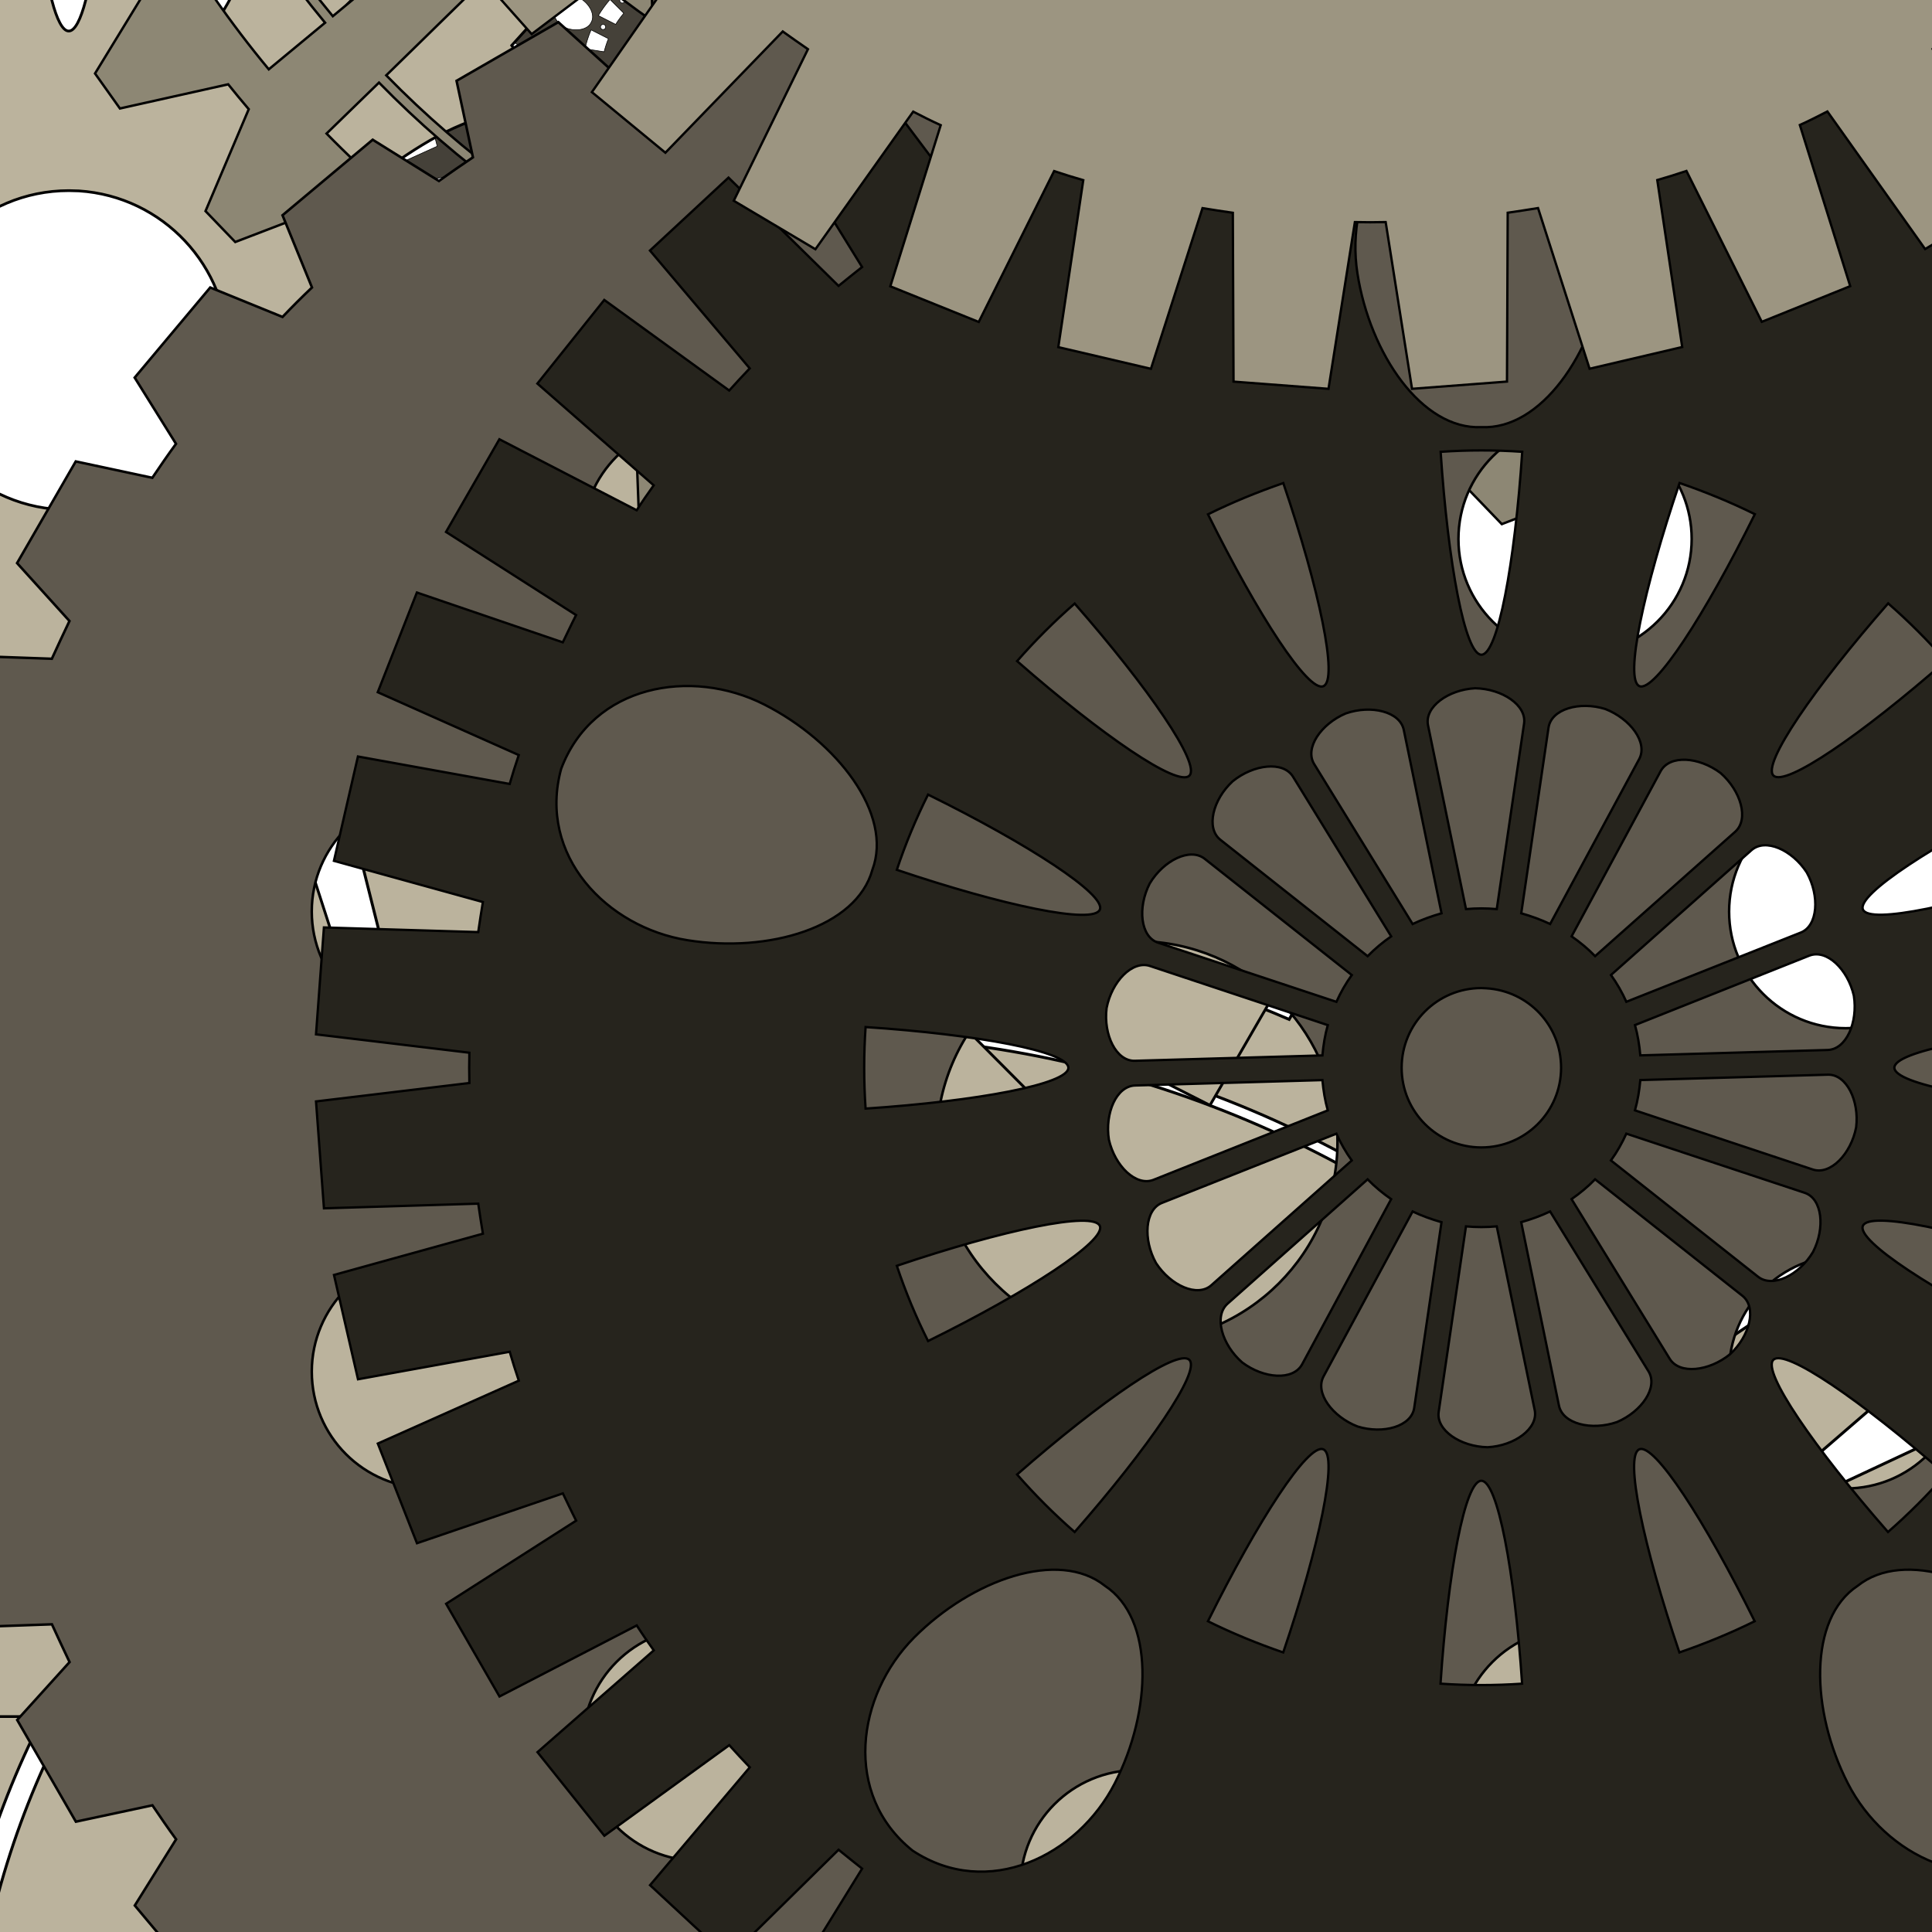<svg width="700" height="700" style="background:#e1e1f4;" xmlns="http://www.w3.org/2000/svg"><rect width="100%" height="100%" fill="#333333" stroke="none"/><svg viewBox="0 0 700 700" width="700" height="700"><g transform="scale(0.175)"><g transform="translate(-3000,-3000) scale(2.5)"><g transform="scale(-1 1) translate(-4000 0) rotate(90 2000 2000)"><g transform="scale(0.007)"><path d="M600000 0 L-1000 -301 L-1301 600301 L600300 600000 Z" fill="#ffffff00"/><path d=" M  379661 57674  L  378093 56906  378735 53687  380471 53580  C  380567 53242  380669 52909  380776 52582  L  379388 51522  380644 48495  382370 48726  C  382528 48416  382691 48112  382860 47808  L  381709 46499  383530 43771  385176 44335  C  385396 44065  385616 43794  385841 43529  L  384967 42023  387283 39707  388789 40582  C  389054 40356  389324 40137  389595 39917  L  389030 38270  391758 36450  393067 37601  C  393371 37432  393676 37269  393986 37111  L  393754 35385  396781 34129  397841 35517  C  398168 35410  398501 35309  398839 35213  L  398946 33476  402165 32835  402932 34403  C  403276 34358  403620 34324  403969 34302  L  404414 32616  407696 32618  408142 34304  C  408491 34326  408835 34360  409179 34406  L  409945 32839  413165 33483  413272 35219  C  413611 35315  413943 35417  414270 35524  L  415330 34138  418358 35397  418127 37122  C  418438 37280  418742 37443  419047 37613  L  420354 36463  423084 38285  422520 39931  C  422791 40151  423062 40371  423327 40597  L  424832 39724  427150 42042  426277 43547  C  426502 43812  426722 44083  426942 44354  L  428588 43790  430411 46520  429261 47828  C  429430 48132  429594 48437  429752 48747  L  431477 48516  432736 51544  431349 52604  C  431456 52931  431558 53264  431654 53602  L  433390 53710  434034 56929  432467 57695  C  432513 58039  432547 58383  432569 58733  L  434255 59179  434257 62460  432571 62905  C  432549 63254  432515 63598  432470 63942  L  434038 64710  433396 67929  431660 68035  C  431564 68373  431463 68706  431356 69033  L  432743 70093  431487 73120  429761 72889  C  429604 73199  429440 73503  429271 73807  L  430422 75116  428602 77844  426955 77279  C  426736 77550  426516 77821  426290 78085  L  427165 79591  424848 81908  423343 81033  C  423078 81258  422807 81478  422537 81698  L  423101 83345  420373 85165  419064 84014  C  418760 84183  418456 84346  418146 84504  L  418377 86230  415350 87486  414290 86098  C  413963 86205  413630 86307  413292 86402  L  413185 88139  409966 88781  409199 87213  C  408855 87258  408511 87292  408161 87314  L  407716 89000  404435 88999  403989 87313  C  403639 87290  403295 87256  402951 87211  L  402185 88778  398966 88134  398858 86397  C  398519 86301  398187 86200  397860 86092  L  396800 87479  393772 86221  394003 84495  C  393692 84337  393388 84174  393083 84005  L  391776 85154  389046 83332  389609 81686  C  389339 81466  389068 81246  388803 81020  L  387298 81894  384980 79575  385853 78070  C  385627 77805  385407 77534  385187 77264  L  383541 77827  381719 75097  382869 73790  C  382700 73485  382536 73180  382378 72870  L  380653 73101  379395 70072  380781 69013  C  380674 68686  380572 68353  380476 68015  L  378740 67907  378096 64687  379663 63921  C  379618 63577  379584 63233  379561 62883  L  377875 62437  377874 59156  379560 58711  C  379582 58361  379616 58017  379661 57674  Z  M  390685 45020  C  389399 43700  388857 41681  390023 40695  391247 39777  393096 40753  394095 42304  395099 43849  395494 45806  394626 46459  393792 47164  391971 46340  390685 45020  Z  M  408809 38950  C  409039 37123  410279 35438  411779 35737  413261 36122  413646 38174  413060 39922  412474 41669  411195 43202  410141 42925  409069 42716  408578 40782  408809 38950  Z  M  424864 49337  C  426442 48379  428528 48301  429234 49660  429854 51058  428490 52636  426760 53267  425029 53898  423033 53852  422588 52854  422085 51889  423291 50300  424864 49337  Z  M  426766 68366  C  428497 68998  429862 70577  429242 71975  428538 73333  426452 73254  424873 72295  423299 71330  422092 69740  422594 68776  423039 67778  425035 67734  426766 68366  Z  M  413076 81700  C  413663 83448  413280 85500  411797 85883  410298 86182  409057 84495  408825 82668  408593 80836  409083 78902  410154 78694  411208 78418  412489 79952  413076 81700  Z  M  394108 79303  C  393110 80853  391261 81827  390038 80908  388870 79921  389411 77902  390696 76584  391981 75265  393802 74442  394636 75147  395505 75802  395111 77758  394108 79303  Z  M  384145 62981  C  382307 63161  380390 62326  380344 60798  380389 59270  382305 58436  384144 58617  385976 58804  387752 59712  387725 60801  387753 61889  385977 62796  384145 62981  Z  M  396892 60804  C  396890 55741  400999 51632  406062 51635  411125 51637  415237 55749  415239 60812  415240 65875  411132 69983  406069 69981  401226 69979  397215 66212  396915 61379  Z " fill-rule="evenodd" fill="#666356" stroke-width="56.379" stroke="#00000036"><animateTransform attributeName="transform" type="rotate" from="0 406065.303 60808.012" to="360 406065.303 60808.012" begin="3.336s" dur="21.309s" repeatCount="indefinite" additive="sum"/></path><path d=" M  391127 60763  L  387254 58949  388616 54553  392836 55231  C  393034 54788  393245 54350  393466 53924  L  390303 51049  392903 47249  396737 49137  C  397055 48774  397390 48416  397730 48075  L  395555 44399  399161 41532  402267 44464  C  402682 44209  403102 43965  403528 43738  L  402534 39590  406832 37911  408934 41621  C  409405 41502  409877 41394  410354 41304  L  410631 37049  415231 36705  416146 40869  C  416628 40892  417111 40932  417594 40978  L  419115 36996  423619 38021  423256 42270  C  423716 42434  424164 42611  424613 42804  L  427242 39442  431240 41750  429645 45703  C  430031 45993  430412 46294  430781 46607  L  434290 44172  437431 47547  434734 50858  C  435018 51250  435290 51647  435552 52056  L  439623 50763  441628 54910  438074 57278  C  438227 57732  438369 58198  438500 58664  L  442776 58620  443464 63176  439369 64390  C  439381 64873  439381 65361  439370 65844  L  443464 67061  442778 71616  438502 71569  C  438371 72035  438229 72501  438076 72955  L  441631 75325  439627 79471  435555 78174  C  435294 78583  435021 78981  434737 79373  L  437435 82685  434295 86058  430785 83620  C  430416 83932  430036 84233  429650 84523  L  431246 88477  427248 90782  424618 87418  C  424170 87611  423721 87787  423261 87951  L  423625 92200  419122 93221  417599 89239  C  417117 89284  416634 89324  416151 89346  L  415237 93510  410637 93161  410359 88907  C  409881 88816  409410 88707  408939 88588  L  406838 92297  402539 90614  403532 86467  C  403106 86240  402686 85995  402271 85740  L  399165 88670  395559 85800  397733 82125  C  397393 81784  397057 81426  396739 81062  L  392906 82947  390305 79146  393468 76272  C  393246 75846  393036 75409  392837 74965  L  388618 75640  387255 71242  391128 69432  C  391037 68955  390968 68477  390906 67994  L  386675 67396  386675 62795  390905 62200  C  390968 61717  391036 61240  391127 60763  Z  M  397896 65100  C  397896 63481  399214 62169  400838 62170  402462 62171  403780 63484  403780 65103  403780 66721  402463 68033  400838 68033  399282 68032  397999 66833  397902 65282  Z  M  400610 56762  C  400610 55143  401927 53831  403552 53832  405176 53833  406493 55146  406494 56765  406494 58389  405176 59701  403552 59700  402002 59700  400713 58495  400616 56950  Z  M  407720 51613  C  407719 49994  409037 48682  410661 48683  412285 48684  413603 49996  413603 51615  413603 53240  412286 54552  410662 54551  409111 54550  407822 53345  407725 51800  Z  M  416505 51617  C  416505 49998  417822 48686  419446 48687  421070 48687  422388 50000  422388 51619  422388 53244  421071 54555  419447 54555  417896 54554  416613 53349  416510 51804  Z  M  423615 56772  C  423615 55153  424932 53841  426557 53842  428181 53843  429498 55155  429499 56774  429499 58399  428181 59710  426557 59710  425007 59709  423723 58504  423621 56959  Z  M  426336 65112  C  426336 63493  427648 62181  429272 62182  430896 62182  432214 63495  432214 65114  432214 66733  430897 68045  429273 68044  427722 68043  426439 66844  426342 65293  Z  M  423617 73449  C  423617 71825  424934 70513  426559 70514  428183 70514  429500 71827  429501 73452  429501 75071  428184 76382  426559 76382  425009 76381  423725 75176  423623 73631  Z  M  416508 78599  C  416508 76974  417825 75662  419449 75663  421073 75664  422391 76976  422391 78601  422391 80220  421074 81532  419450 81531  417899 81530  416616 80326  416513 78781  Z  M  407722 78595  C  407722 76971  409040 75659  410664 75660  412288 75660  413606 76973  413606 78598  413606 80217  412289 81528  410664 81528  409114 81527  407825 80322  407728 78777  Z  M  400612 73440  C  400612 71816  401929 70504  403553 70505  405177 70505  406495 71818  406495 73443  406495 75062  405178 76373  403554 76373  402003 76372  400714 75167  400617 73622  Z  M  411912 65106  C  411912 63373  413320 61971  415058 61971  416796 61972  418198 63376  418199 65108  418199 66841  416796 68243  415058 68243  413395 68242  412020 66958  411918 65305  Z " fill-rule="evenodd" fill="#9c9581" stroke-width="56.802" stroke="#00000036"><animateTransform attributeName="transform" type="rotate" from="0 415069.511 65107.081" to="360 415069.511 65107.081" begin="2.613s" dur="8.558s" repeatCount="indefinite" additive="sum"/></path><path d=" M  148554 251006  L  143765 249830  144169 247079  149090 247330  C  149156 247029  149222 246728  149295 246428  L  144727 244562  145534 241899  150366 242870  C  150469 242576  150586 242290  150696 241997  L  146451 239493  147632 236977  152273 238637  C  152420 238365  152574 238094  152728 237823  L  148894 234725  150434 232407  154782 234727  C  154965 234478  155156 234236  155347 233994  L  152011 230368  153867 228299  157833 231229  C  158053 231008  158273 230788  158500 230583  L  155722 226510  157856 224728  161353 228207  C  161602 228024  161859 227840  162116 227665  L  159953 223232  162329 221780  165284 225729  C  165555 225582  165834 225443  166112 225304  L  164625 220607  167184 219515  169530 223852  C  169823 223750  170116 223647  170409 223552  L  169626 218687  172317 217984  174010 222614  C  174311 222556  174618 222497  174919 222446  L  174846 217516  177611 217216  178615 222044  C  178923 222030  179231 222015  179546 222008  L  180192 217122  182971 217226  183256 222149  C  183564 222178  183872 222208  184180 222245  L  185530 217506  188265 218013  187832 222921  C  188140 223002  188433 223076  188733 223156  L  190765 218667  193390 219564  192253 224361  C  192539 224479  192825 224596  193103 224728  L  195766 220577  198237 221847  196410 226425  C  196682 226586  196946 226748  197202 226909  L  200443 223191  202702 224813  200230 229075  C  200465 229266  200707 229464  200942 229669  L  204681 226465  206683 228395  203618 232246  C  203823 232473  204036 232708  204234 232943  L  208406 230311  210107 232512  206506 235886  C  206682 236135  206851 236399  207020 236656  L  211529 234663  212893 237092  208838 239900  C  208977 240179  209109 240457  209234 240744  L  213986 239425  214975 242022  210561 244214  C  210656 244508  210744 244801  210825 245102  L  215723 244495  216324 247210  211638 248727  C  211682 249035  211734 249343  211770 249651  L  216698 249756  216903 252529  212041 253356  C  212049 253664  212049 253972  212041 254280  L  216903 255111  216698 257884  211770 257985  C  211733 258293  211682 258601  211638 258910  L  216323 260430  215722 263144  210823 262533  C  210743 262834  210655 263128  210559 263421  L  214974 265616  213984 268213  209232 266891  C  209107 267177  208975 267456  208836 267734  L  212891 270546  211527 272973  207017 270976  C  206848 271233  206680 271497  206504 271746  L  210104 275122  208402 277323  204230 274688  C  204032 274922  203819 275157  203614 275384  L  206679 279237  204677 281166  200937 277959  C  200702 278164  200460 278362  200226 278553  L  202697 282816  200438 284437  197197 280716  C  196940 280877  196676 281039  196405 281200  L  198230 285779  195759 287047  193097 282894  C  192819 283025  192533 283143  192247 283260  L  193383 288059  190757 288953  188727 284462  C  188426 284543  188133 284616  187825 284697  L  188257 289605  185521 290110  184173 285370  C  183864 285407  183556 285436  183248 285466  L  182962 290388  180183 290490  179538 285604  C  179222 285596  178914 285581  178606 285567  L  177601 290394  174837 290092  174911 285162  C  174610 285111  174302 285052  174001 284993  L  172307 289622  169615 288917  170401 284053  C  170107 283957  169814 283854  169521 283752  L  167173 288087  164614 286993  166104 282298  C  165825 282158  165546 282019  165275 281872  L  162319 285818  159943 284365  162107 279934  C  161851 279758  161594 279574  161345 279391  L  157846 282867  155713 281084  158493 277012  C  158265 276807  158045 276587  157825 276367  L  153858 279293  152003 277223  155340 273600  C  155149 273357  154959 273115  154775 272866  L  150426 275183  148887 272864  152723 269769  C  152569 269497  152415 269226  152268 268954  L  147626 270611  146446 268094  150692 265593  C  150582 265300  150465 265013  150362 264720  L  145530 265687  144723 263023  149292 261161  C  149219 260860  149153 260559  149087 260258  L  144167 260506  143764 257754  148553 256582  C  148523 256274  148501 255958  148479 255650  L  143574 255179  143574 252405  148480 251938  C  148502 251629  148524 251314  148554 251006  Z  M  175277 229526  C  174721 226826  176583 223731  180242 223512  183901 223734  185756 226831  185206 229531  184656 232230  182565 234687  180241 234540  177917 234685  175827 232227  175277 229526  Z  M  204518 248849  C  207217 248299  210311 250157  210538 253818  210311 257478  207216 259333  204517 258782  201812 258224  199363 256139  199502 253813  199363 251488  201812 249405  204518 248849  Z  M  185200 278085  C  185750 280785  183894 283881  180235 284100  176575 283879  174713 280782  175271 278082  175821 275382  177911 272925  180236 273073  182561 272927  184650 275385  185200 278085  Z  M  155958 258764  C  153252 259313  150158 257456  149939 253795  150160 250133  153254 248278  155960 248830  158659 249388  161115 251473  160968 253799  161114 256125  158657 258207  155958 258764  Z  M  164481 249765  C  163330 249471  162413 248318  162853 247064  163374 245846  164826 245612  165875 246170  166930 246728  167685 247880  167297 248790  166974 249722  165639 250059  164481 249765  Z  M  167004 244351  C  166036 243654  165596 242252  166462 241240  167393 240294  168823 240595  169608 241498  170385 242401  170678 243743  169981 244455  169343 245210  167972 245041  167004 244351  Z  M  171316 240207  C  170664 239217  170759 237749  171925 237111  173135 236562  174367 237369  174770 238492  175166 239615  174953 240972  174051 241382  173186 241852  171969 241205  171316 240207  Z  M  176831 237906  C  176582 236739  177198 235411  178518 235243  179845 235170  180703 236359  180673 237555  180636 238744  179947 239932  178957 239990  177974 240115  177080 239072  176831 237906  Z  M  182800 237754  C  182990 236573  184054 235561  185344 235877  186606 236288  186972 237712  186510 238805  186055 239905  184977 240763  184039 240462  183078 240227  182616 238928  182800 237754  Z  M  188431 239767  C  189032 238732  190389 238168  191474 238932  192508 239776  192332 241228  191510 242086  190682 242944  189369 243362  188599 242738  187793 242166  187830 240794  188431 239767  Z  M  192948 243672  C  193886 242931  195353 242895  196093 243996  196753 245155  196064 246453  194978 246952  193900 247458  192529 247362  192038 246503  191488 245681  192016 244412  192948 243672  Z  M  195755 248948  C  196892 248596  198278 249088  198564 250387  198762 251700  197654 252661  196466 252741  195271 252821  194025 252241  193878 251258  193665 250297  194619 249307  195755 248948  Z  M  196466 254883  C  197654 254965  198761 255926  198563 257239  198277 258538  196891 259029  195754 258676  194618 258316  193665 257325  193877 256364  194024 255381  195271 254802  196466 254883  Z  M  194977 260671  C  196062 261171  196751 262470  196091 263629  195351 264729  193884 264692  192945 263950  192014 263209  191486 261939  192036 261118  192528 260260  193899 260165  194977 260671  Z  M  191508 265534  C  192329 266393  192505 267846  191471 268689  190386 269452  189029 268886  188428 267852  187827 266824  187790 265452  188597 264880  189367 264257  190679 264676  191508 265534  Z  M  186506 268812  C  186968 269905  186601 271329  185340 271739  184049 272054  182986 271041  182796 269860  182613 268686  183075 267388  184035 267153  184974 266853  186052 267711  186506 268812  Z  M  180669 270057  C  180698 271253  179840 272442  178513 272368  177193 272198  176577 270870  176827 269704  177076 268537  177971 267496  178953 267621  179943 267680  180633 268869  180669 270057  Z  M  174766 269116  C  174363 270239  173131 271045  171921 270494  170755 269856  170660 268388  171312 267398  171965 266400  173183 265755  174048 266225  174950 266636  175162 267994  174766 269116  Z  M  169604 266106  C  168819 267008  167389 267309  166458 266362  165593 265349  166033 263948  167001 263251  167969 262562  169341 262394  169978 263149  170675 263861  170381 265204  169604 266106  Z  M  165872 261431  C  164823 261988  163372 261753  162851 260535  162411 259280  163328 258128  164479 257835  165638 257542  166973 257880  167295 258812  167684 259722  166928 260874  165872 261431  Z  M  164091 255730  C  162903 255869  161635 255127  161591 253799  161635 252471  162904 251730  164092 251870  165272 252010  166394 252810  166357 253801  166394 254791  165272 255591  164091 255730  Z  M  169335 251117  L  167062 250756  C  167238 249993  167480 249245  167788 248519  L  169841 249561  C  169636 250068  169467 250588  169335 251117  Z  M  170699 247882  L  168646 246839  C  169057 246164  169519 245526  170032 244932  L  171660 246561  C  171308 246979  170985 247419  170699 247882  Z  M  172995 245226  L  171367 243597  C  171961 243084  172599 242622  173274 242218  L  174315 244266  C  173853 244552  173413 244874  172995 245226  Z  M  176002 243408  L  174961 241361  C  175679 241053  176427 240811  177197 240635  L  177556 242902  C  177028 243034  176507 243203  176002 243408  Z  M  179419 242610  L  179060 240335  C  179844 240269  180629 240270  181413 240336  L  181054 242610  C  180511 242566  179969 242566  179419 242610  Z  M  182924 242905  L  183283 240638  C  184046 240814  184794 241056  185520 241365  L  184478 243411  C  183972 243206  183452 243037  182924 242905  Z  M  186157 244271  L  187206 242224  C  187873 242628  188511 243090  189105 243604  L  187484 245232  C  187066 244880  186627 244557  186157 244271  Z  M  188819 246568  L  190447 244940  C  190960 245534  191422 246173  191825 246848  L  189779 247889  C  189493 247427  189171 246986  188819 246568  Z  M  190637 249569  L  192683 248528  C  192991 249255  193233 250003  193409 250766  L  191143 251125  C  191011 250597  190842 250076  190637 249569  Z  M  191436 252996  L  193709 252637  C  193775 253415  193775 254207  193709 254985  L  191436 254625  C  191473 254082  191473 253539  191436 252996  Z  M  191142 256495  L  193408 256856  C  193232 257619  192990 258367  192682 259093  L  190636 258051  C  190842 257544  191010 257024  191142 256495  Z  M  189778 259730  L  191824 260773  C  191420 261448  190958 262086  190445 262680  L  188817 261051  C  189169 260633  189492 260193  189778 259730  Z  M  187482 262385  L  189103 264015  C  188509 264528  187871 264990  187203 265393  L  186155 263346  C  186624 263060  187064 262737  187482 262385  Z  M  184476 264204  L  185517 266251  C  184791 266559  184043 266801  183280 266977  L  182921 264710  C  183449 264578  183970 264409  184476 264204  Z  M  181051 265002  L  181410 267277  C  180625 267343  179841 267342  179056 267276  L  179416 265002  C  179966 265046  180508 265046  181051 265002  Z  M  177553 264708  L  177194 266975  C  176424 266798  175676 266556  174957 266247  L  175999 264201  C  176505 264406  177025 264575  177553 264708  Z  M  174312 263342  L  173271 265388  C  172596 264985  171958 264522  171364 264008  L  172992 262380  C  173410 262733  173850 263055  174312 263342  Z  M  171658 261044  L  170030 262673  C  169517 262078  169055 261440  168644 260764  L  170698 259723  C  170983 260186  171306 260626  171658 261044  Z  M  169840 258043  L  167786 259084  C  167479 258357  167237 257609  167061 256846  L  169334 256487  C  169466 257016  169635 257537  169840 258043  Z  M  169034 254616  L  166768 254975  C  166702 254197  166702 253405  166768 252627  L  169034 252987  C  168997 253530  168997 254073  169034 254616  Z  M  167707 251864  C  167707 251696  167846 251556  168015 251556  168184 251556  168323 251696  168323 251865  168323 252033  168183 252173  168015 252173  167853 252173  167714 252048  167707 251886  Z  M  168903 248182  C  168903 248013  169042 247874  169211 247874  169379 247874  169519 248013  169519 248182  169519 248351  169379 248490  169211 248490  169049 248490  168917 248365  168903 248204  Z  M  171184 245050  C  171184 244881  171316 244749  171484 244749  171660 244749  171792 244881  171792 245050  171792 245226  171660 245358  171484 245358  171323 245358  171191 245233  171184 245072  Z  M  174315 242776  C  174315 242608  174447 242468  174623 242468  174792 242468  174924 242608  174924 242777  174924 242945  174792 243085  174623 243085  174454 243085  174322 242960  174315 242798  Z  M  177996 241582  C  177996 241413  178136 241274  178304 241274  178473 241274  178612 241413  178612 241582  178612 241751  178473 241890  178304 241890  178143 241890  178004 241765  177996 241604  Z  M  181868 241584  C  181868 241415  182007 241275  182176 241276  182345 241276  182484 241415  182484 241584  182484 241753  182345 241892  182176 241892  182015 241892  181875 241767  181868 241606  Z  M  185549 242781  C  185549 242612  185688 242473  185857 242473  186026 242473  186165 242612  186165 242781  186165 242950  186025 243089  185857 243089  185695 243089  185556 242964  185549 242803  Z  M  188680 245057  C  188680 244888  188819 244756  188988 244756  189156 244756  189296 244888  189296 245057  189296 245233  189156 245365  188988 245365  188826 245365  188694 245240  188680 245079  Z  M  190960 248190  C  190960 248022  191092 247882  191261 247882  191437 247882  191568 248022  191568 248190  191568 248359  191436 248499  191260 248499  191099 248498  190967 248374  190960 248212  Z  M  192155 251874  C  192155 251705  192287 251566  192463 251566  192631 251566  192771 251705  192771 251874  192771 252043  192631 252182  192463 252182  192294 252182  192162 252057  192155 251896  Z  M  192154 255747  C  192154 255579  192286 255439  192462 255439  192631 255440  192770 255579  192770 255748  192770 255916  192631 256056  192462 256056  192294 256056  192162 255931  192154 255762  Z  M  190959 259430  C  190959 259261  191091 259122  191259 259122  191435 259122  191567 259262  191567 259430  191567 259599  191435 259738  191259 259738  191098 259738  190966 259606  190959 259445  Z  M  188678 262562  C  188678 262386  188817 262254  188986 262254  189154 262254  189294 262386  189294 262562  189294 262731  189154 262863  188986 262863  188824 262863  188692 262738  188678 262577  Z  M  185546 264835  C  185546 264667  185686 264527  185854 264527  186023 264527  186162 264667  186162 264835  186162 265004  186023 265144  185854 265144  185693 265143  185554 265011  185546 264850  Z  M  181865 266030  C  181865 265861  182004 265722  182173 265722  182342 265722  182481 265861  182481 266030  182481 266199  182342 266338  182173 266338  182012 266338  181872 266206  181865 266045  Z  M  177993 266028  C  177993 265860  178132 265720  178301 265720  178470 265720  178609 265860  178609 266029  178609 266197  178470 266337  178301 266337  178140 266337  178000 266205  177993 266043  Z  M  174312 264831  C  174312 264662  174444 264523  174620 264523  174789 264523  174921 264663  174921 264831  174921 265000  174789 265140  174620 265139  174451 265139  174319 265007  174312 264846  Z  M  171181 262556  C  171181 262380  171313 262248  171482 262248  171658 262248  171790 262380  171790 262556  171790 262725  171658 262857  171482 262857  171320 262856  171188 262732  171181 262570  Z  M  168901 259422  C  168901 259253  169040 259114  169209 259114  169378 259114  169517 259253  169517 259422  169517 259591  169378 259730  169209 259730  169048 259730  168916 259598  168901 259437  Z  M  167706 255738  C  167706 255570  167846 255430  168014 255430  168183 255430  168322 255570  168322 255739  168322 255907  168183 256047  168014 256047  167853 256046  167714 255922  167706 255753  Z  M  174622 253804  C  174622 250700  177137 248192  180239 248193  183341 248195  185849 250705  185848 253808  185848 256912  183340 259420  180238 259419  177275 259418  174819 257113  174636 254156  Z " fill-rule="evenodd" fill="#454139" stroke-width="73.364" stroke="#00000036"><animateTransform attributeName="transform" type="rotate" from="0 180238.526 253806.074" to="-360 180238.526 253806.074" begin="2.632s" dur="24.986s" repeatCount="indefinite" additive="sum"/></path><path d=" M  -24395 51192  L  -46878 43743  -44011 30282  -20464 32663  C  -20000 31165  -19509 29666  -18991 28168  L  -39429 16195  -33841 3634  -11278 10867  C  -10515 9505  -9752 8115  -8907 6780  L  -26430 -9170  -18366 -20312  2208 -8529  C  3243 -9727  4278 -10899  5367 -12043  L  -8451 -31316  1761 -40494  19420 -24706  C  20672 -25659  21952 -26585  23259 -27484  L  13743 -49207  25614 -56067  39623 -36957  C  41066 -37611  42509 -38264  43952 -38862  L  39145 -62081  52212 -66324  61920 -44711  C  63472 -45064  65024 -45390  66548 -45689  L  66694 -69394  80331 -70830  85358 -47667  C  86937 -47693  88516 -47693  90095 -47664  L  95138 -70821  108775 -69368  108903 -45665  C  110427 -45364  111979 -45036  113530 -44681  L  123254 -66281  136319 -62023  131494 -38814  C  132937 -38213  134379 -37559  135822 -36904  L  149845 -55994  161711 -49122  152179 -27414  C  153485 -26514  154764 -25588  156016 -24633  L  173686 -40397  183892 -31211  170060 -11958  C  171148 -10813  172183 -9641  173217 -8442  L  193799 -20200  201855 -9054  184320 6874  C  185164 8209  185926 9599  186688 10961  L  209257 3753  214836 16314  194389 28263  C  194906 29762  195396 31260  195858 32759  L  219407 30399  222264 43857  199776 51285  C  199966 52838  200129 54418  200265 55998  L  223814 58595  223813 72324  200262 74903  C  200125 76483  199962 78063  199771 79616  L  222259 87061  219398 100517  195847 98139  C  195384 99637  194894 101135  194376 102633  L  214822 114599  209238 127155  186667 119929  C  185905 121291  185142 122680  184298 124015  L  201830 139956  193768 151096  173185 139322  C  172150 140520  171115 141692  170026 142836  L  183855 162099  173641 171278  155972 155500  C  154720 156453  153440 157379  152132 158278  L  161658 179993  149783 186856  135764 167755  C  134321 168409  132878 169062  131434 169661  L  136248 192874  123175 197122  113460 175515  C  111908 175869  110356 176195  108831 176495  L  108687 200198  95043 201640  90013 178480  C  88434 178507  86855 178506  85275 178479  L  80229 201638  66586 200191  66459 176486  C  64935 176186  63383 175859  61830 175504  L  52100 197110  39030 192856  43861 169642  C  42418 169042  40975 168388  39532 167733  L  25499 186832  13630 179963  23171 158247  C  21864 157348  20585 156421  19333 155467  L  1652 171240  -8554 162055  5289 142792  C  4200 141647  3166 140475  2132 139276  L  -18460 151043  -26514 139895  -8970 123958  C  -9813 122623  -10575 121233  -11336 119870  L  -33913 127085  -39487 114520  -19032 102563  C  -19549 101064  -20038 99565  -20500 98066  L  -44053 100429  -46904 86965  -24410 79534  C  -24600 77980  -24763 76400  -24898 74819  L  -48447 72221  -48439 58486  -24887 55907  C  -24750 54326  -24586 52746  -24395 51192  Z  M  -5549 39919  L  -18969 37406  C  -16869 29313  -13842 21493  -9946 14083  L  1675 21282  C  -1377 27249  -3803 33488  -5549 39919  Z  M  9958 7907  L  -1663 707  C  3241 -6076  8879 -12259  15170 -17760  L  23386 -6829  C  18429 -2390  13908 2540  9958 7907  Z  M  35939 -16305  L  27723 -27236  C  34721 -31783  42209 -35512  50077 -38368  L  53800 -25206  C  47566 -22866  41576 -19872  35939 -16305  Z  M  68910 -29503  L  65186 -42665  C  73353 -44377  81710 -45135  90039 -44967  L  88782 -31345  C  82113 -31403  75471 -30807  68910 -29503  Z  M  104434 -29865  L  105690 -43487  C  113938 -42120  121994 -39827  129697 -36635  L  123623 -24405  C  117417 -26888  110994 -28717  104434 -29865  Z  M  137694 -17369  L  143768 -29626  C  150953 -25372  157649 -20301  163690 -14549  L  153589 -5346  C  148717 -9898  143383 -13933  137694 -17369  Z  M  164176 6292  L  174277 -2911  C  179448 3657  183857 10769  187422 18344  L  174680 23269  C  171768 17274  168258 11579  164176 6292  Z  M  180367 37955  L  193109 33003  C  195557 41013  197081 49241  197678 57577  L  184011 57571  C  183468 50924  182244 44358  180367 37955  Z  M  184008 73317  L  197675 73322  C  197075 81658  195549 89885  193097 97893  L  180356 92930  C  182236 86529  183462 79964  184008 73317  Z  M  174662 107612  L  187404 112547  C  183836 120119  179423 127228  174248 133792  L  164148 124581  C  168234 119297  171748 113605  174662 107612  Z  M  153554 136211  L  163654 145422  C  157607 151169  150907 156234  143718 160483  L  137649 148221  C  143341 144790  148679 140759  153554 136211  Z  M  123569 155247  L  129638 167481  C  121930 170667  113869 172954  105618 174314  L  104370 160691  C  110933 159549  117360 157725  123569 155247  Z  M  88712 162159  L  89960 175782  C  81627 175944  73268 175179  65099 173461  L  68835 160302  C  75397 161611  82041 162212  88712 162159  Z  M  53724 155993  L  49988 169153  C  42119 166290  34633 162555  27637 158003  L  35865 147078  C  41500 150649  47489 153648  53724 155993  Z  M  23317 137592  L  15088 148517  C  8801 143011  3168 136824  -1730 130037  L  9900 122846  C  13846 128216  18363 133149  23317 137592  Z  M  1630 109464  L  -10000 116655  C  -13890 109241  -16908 101419  -19000 93325  L  -5576 90822  C  -3837 97254  -1417 103495  1630 109464  Z  M  -8454 75343  L  -21905 77872  C  -22826 69560  -22821 61167  -21891 52856  L  -8443 55396  C  -9127 62017  -9131 68721  -8454 75343  Z  M  10201 65377  C  10205 58455  15789 52844  22704 52847  29619 52850  35225 58465  35222 65386  35218 72308  29607 77919  22692 77916  16076 77914  10633 72761  10201 66167  Z  M  22607 27151  C  22610 20229  28221 14619  35136 14622  42050 14625  47629 20241  47626 27162  47623 34083  42039 39666  35124 39664  28509 39661  23066 34535  22634 27941  Z  M  55122 3514  C  55125 -3379  60735 -8990  67622 -8986  74537 -8983  80142 -3367  80140 3526  80137 10447  74527 16057  67612 16054  61024 16051  55555 10899  55149 4304  Z  M  95276 3534  C  95278 -3359  100888 -8969  107802 -8966  114689 -8962  120295 -3347  120293 3546  120291 10466  114682 16076  107794 16073  101179 16070  95709 10918  95303 4324  Z  M  127773 27198  C  127775 20278  133357 14668  140272 14671  147186 14675  152793 20290  152791 27209  152790 34129  147180 39712  140265 39709  133649 39706  128206 34582  127772 27988  Z  M  140149 65427  C  140151 58507  145761 52897  152676 52900  159591 52903  165171 58517  165169 65437  165168 72357  159585 77967  152670 77964  146054 77962  140610 72810  140176 66217  Z  M  127750 103647  C  127752 96726  133335 91143  140251 91146  147167 91148  152774 96735  152772 103655  152771 110575  147160 116185  140244 116183  133628 116181  128184 111030  127750 104437  Z  M  95232 127286  C  95235 120365  100846 114754  107762 114756  114650 114758  120258 120373  120255 127293  120253 134186  114642 139797  107753 139795  101137 139793  95665 134669  95259 128048  Z  M  55070 127274  C  55073 120353  60685 114742  67573 114744  74489 114746  80096 120360  80093 127281  80091 134175  74479 139786  67563 139784  60974 139782  55503 134658  55097 128037  Z  M  22571 103612  C  22574 96691  28185 91107  35101 91109  42017 91111  47596 96699  47593 103620  47590 110541  42005 116153  35090 116151  28473 116149  23030 110997  22598 104402  Z  M  12679 65378  C  12682 59846  17176 55352  22703 55354  28229 55356  32719 59854  32717 65385  32714 70917  28220 75411  22693 75409  17411 75407  13030 71291  12706 66004  Z  M  25112 27152  C  25114 21620  29608 17126  35135 17129  40661 17131  45151 21629  45148 27161  45146 32692  40652 37159  35126 37157  29844 37154  25463 33065  25139 27779  Z  M  57627 3515  C  57629 -2016  62095 -6482  67621 -6479  73148 -6477  77638 -2006  77635 3525  77633 9084  73140 13550  67613 13547  62332 13545  57978 9428  57626 4169  Z  M  97780 3535  C  97782 -1996  102275 -6462  107801 -6459  113328 -6456  117791 -1986  117789 3545  117787 9103  113321 13569  107795 13566  102514 13564  98132 9448  97807 4189  Z  M  130250 27199  C  130252 21669  134745 17175  140271 17178  145797 17181  150288 21678  150287 27208  150285 32739  145792 37205  140266 37202  134984 37200  130602 33111  130277 27826  Z  M  142654 65428  C  142655 59898  147149 55404  152675 55406  158202 55409  162693 59906  162692 65436  162691 70966  158197 75460  152670 75458  147388 75456  143006 71340  142681 66055  Z  M  130228 103647  C  130230 98117  134723 93650  140250 93652  145777 93654  150269 98123  150267 103654  150266 109184  145772 113678  140245 113676  134963 113675  130580 109560  130255 104274  Z  M  97737 127286  C  97739 121728  102234 117261  107761 117263  113288 117264  117752 121734  117750 127292  117749 132823  113282 137290  107754 137288  102472 137287  98089 133171  97764 127913  Z  M  57575 127275  C  57578 121716  62045 117249  67572 117251  73099 117252  77590 121722  77588 127280  77586 132812  73092 137279  67564 137277  62282 137276  57927 133160  57575 127901  Z  M  25076 103613  C  25078 98081  29573 93614  35100 93616  40627 93618  45117 98088  45115 103620  45113 109151  40618 113645  35091 113644  29809 113642  25427 109526  25103 104240  Z  M  67048 65399  C  67053 53982  76313 44749  87693 44754  99073 44759  108326 53999  108322 65415  108319 76831  99059 86064  87678 86060  76787 86056  67779 77579  67102 66707  Z " fill-rule="evenodd" fill="#26241d" stroke-width="272.404" stroke="#00000036"><animateTransform attributeName="transform" type="rotate" from="0 87685.33 65406.758" to="360 87685.33 65406.758" begin="0.421s" dur="12.164s" repeatCount="indefinite" additive="sum"/></path><path d=" M  502162 199851  L  497604 198191  498558 194306  503369 194954  C  503510 194559  503658 194165  503819 193776  L  499785 191074  501646 187528  506160 189311  C  506388 188960  506629 188614  506875 188275  L  503606 184685  506263 181689  510217 184501  C  510525 184212  510839 183934  511166 183663  L  508846 179401  512144 177126  515315 180802  C  515679 180599  516055 180401  516431 180216  L  515202 175517  518951 174099  521148 178429  C  521555 178318  521962 178219  522375 178127  L  522305 173273  526283 172793  527382 177517  C  527801 177511  528221 177511  528640 177517  L  529736 172793  533714 173275  533648 178129  C  534061 178221  534468 178320  534875 178431  L  537068 174102  540818 175521  539593 180220  C  539969 180405  540345 180603  540709 180806  L  543878 177131  547178 179407  544861 183668  C  545188 183940  545502 184217  545811 184507  L  549762 181696  552421 184693  549155 188282  C  549401 188621  549642 188967  549870 189318  L  554384 187537  556247 191083  552216 193783  C  552376 194172  552524 194567  552666 194961  L  557476 194314  558433 198200  553877 199858  C  553939 200277  553988 200690  554025 201110  L  558854 201628  558856 205637  554027 206154  C  553991 206574  553941 206987  553880 207406  L  558438 209066  557484 212950  552673 212302  C  552532 212697  552384 213092  552224 213480  L  556258 216182  554397 219727  549882 217945  C  549654 218296  549413 218642  549167 218981  L  552437 222570  549780 225567  545826 222754  C  545518 223044  545203 223322  544877 223593  L  547197 227855  543899 230130  540727 226454  C  540363 226658  539987 226855  539611 227040  L  540840 231739  537091 233157  534894 228828  C  534487 228939  534080 229037  533667 229130  L  533737 233983  529759 234464  528659 229740  C  528240 229746  527821 229746  527401 229740  L  526305 234464  522327 233982  522393 229129  C  521980 229036  521573 228938  521166 228826  L  518972 233156  515222 231737  516448 227038  C  516071 226852  515695 226655  515331 226452  L  512163 230127  508862 227851  511180 223590  C  510853 223318  510538 223041  510230 222751  L  506278 225563  503619 222565  506886 218976  C  506639 218637  506398 218291  506170 217940  L  501656 219722  499793 216175  503825 213474  C  503665 213086  503517 212691  503375 212296  L  498565 212943  497607 209058  502164 207399  C  502102 206980  502053 206567  502016 206147  L  497187 205629  497186 201620  502014 201103  C  502051 200683  502100 200270  502162 199851  Z  M  514378 182751  C  518078 180334  522351 178947  526760 178732  526996 183376  525425 187150  522921 187957  520418 188777  516927 186643  514378 182751  Z  M  543665 184223  C  547107 186993  549748 190625  551322 194751  546975 196403  542898 196076  541356 193948  539801 191820  540749 187843  543665 184223  Z  M  551329 212512  C  549758 216637  547120 220269  543680 223038  540761 219418  539810 215440  541363 213312  542904 211185  546981 210859  551329 212512  Z  M  526778 228525  C  522368 228309  518094 226921  514393 224503  516939 220611  520428 218478  522933 219298  525437 220107  527011 223881  526778 228525  Z  M  503947 210132  C  502793 205870  502791 201380  503943 197119  508433 198334  511542 200993  511537 203626  511544 206260  508437 208917  503947 210132  Z  M  520074 193131  L  518865 191533  C  524278 187445  531752 187447  537168 191536  L  535960 193133  C  531259 189580  524772 189579  520074 193131  Z  M  538520 195693  L  540117 194485  C  544213 199894  544216 207368  540124 212776  L  538526 211567  C  542076 206874  542074 200387  538520 195693  Z  M  535968 214126  L  537177 215723  C  531764 219811  524289 219810  518873 215721  L  520082 214124  C  524782 217677  531270 217677  535968 214126  Z  M  517521 211564  L  515925 212773  C  511828 207364  511825 199889  515918 194481  L  517516 195690  C  513965 200383  513968 206871  517521 211564  Z  M  524529 199015  L  520271 193396  C  524852 189931  531179 189932  535762 193398  L  531509 199016  C  529443 197449  526594 197449  524529 199015  Z  M  532638 200139  L  538255 195890  C  541722 200467  541725 206794  538261 211369  L  532641 207120  C  534200 205054  534199 202205  532638 200139  Z  M  531513 208242  L  535770 213861  C  531189 217326  524862 217325  520279 213859  L  524532 208241  C  526598 209808  529448 209808  531513 208242  Z  M  523403 207118  L  517786 211367  C  514319 206790  514317 200463  517781 195887  L  523400 200137  C  521841 202203  521842 205052  523403 207118  Z  M  525128 203628  C  525128 202031  526422 200736  528020 200736  529617 200736  530912 202032  530913 203629  530914 205226  529619 206521  528022 206521  526492 206521  525228 205336  525135 203807  Z " fill-rule="evenodd" fill="#717771" stroke-width="61.668" stroke="#00000036"><animateTransform attributeName="transform" type="rotate" from="0 528020.696 203628.48" to="360 528020.696 203628.48" begin="2.392s" dur="22.253s" repeatCount="indefinite" additive="sum"/></path><path d=" M  281559 256257  L  252376 249899  254460 236409  284224 239181  C  284531 237747  284838 236347  285180 234946  L  257330 224216  261427 211205  290404 218486  C  290916 217120  291462 215789  292043 214457  L  266105 199594  272182 187369  299689 198988  C  300406 197725  301157 196496  301908 195266  L  278565 176613  286416 165447  311841 181131  C  312763 180004  313684 178877  314606 177785  L  294403 155819  303858 145987  326585 165358  C  327643 164368  328736 163412  329828 162457  L  313209 137658  324062 129398  343582 152012  C  344776 151193  345970 150408  347199 149657  L  334539 122572  346551 116055  362386 141398  C  363682 140784  365013 140204  366344 139624  L  357949 110971  370814 106333  382588 133791  C  383987 133382  385387 133007  386752 132632  L  382860 103026  396270 100437  403746 129361  C  405180 129191  406613 129020  408046 128884  L  408692 99008  422341 98502  425314 128208  C  426747 128243  428181 128312  429614 128381  L  434831 98986  448413 100562  446780 130368  C  448213 130641  449612 130915  451046 131189  L  460698 102957  473837 106582  467700 135770  C  469065 136249  470430 136727  471762 137240  L  485611 110786  498068 116391  487564 144313  C  488827 144996  490090 145679  491352 146397  L  509058 122369  520526 129782  505859 155790  C  507020 156644  508180 157498  509307 158420  L  530494 137364  540666 146449  522210 169895  C  523235 170919  524225 171978  525215 173002  L  549372 155464  558044 166015  536208 186353  C  537062 187514  537882 188709  538701 189870  L  565249 176223  572216 187968  547546 204756  C  548195 206019  548844 207317  549458 208614  L  577783 199166  582908 211831  555915 224625  C  556393 225991  556803 227390  557247 228756  L  586667 223745  589779 237023  561179 245586  C  561418 247019  561658 248419  561829 249853  L  591695 249380  592759 263000  563166 267091  C  563201 268525  563202 269959  563168 271392  L  592764 275493  591712 289112  561843 288631  C  561673 290064  561434 291464  561196 292897  L  589805 301468  586704 314746  557276 309726  C  556833 311091  556424 312491  555947 313856  L  582954 326659  577838 339322  549500 329866  C  548886 331163  548238 332460  547590 333723  L  572278 350518  565318 362261  538753 348606  C  537934 349767  537115 350962  536262 352123  L  558118 372467  549450 383016  525273 365470  C  524283 366494  523293 367553  522269 368577  L  540747 392028  530576 401110  509368 380048  C  508241 380970  507081 381823  505920 382677  L  520608 408689  509138 416098  491412 392066  C  490149 392783  488886 393466  487623 394149  L  498146 422074  485685 427674  471817 401217  C  470485 401729  469120 402207  467754 402685  L  473906 431875  460761 435496  451094 407262  C  449660 407535  448260 407808  446826 408082  L  448470 437888  434881 439460  429652 410064  C  428218 410132  426784 410200  425350 410235  L  422384 439940  408726 439430  408074 409554  C  406640 409417  405206 409247  403772 409076  L  396297 437998  382878 435405  386769 405800  C  385403 405424  384003 405049  382603 404639  L  370825 432094  357953 427452  366351 398801  C  365020 398221  363688 397640  362391 397026  L  346549 422365  334530 415844  347198 388763  C  345969 388012  344774 387227  343579 386407  L  324049 409015  313192 400752  329820 375958  C  328728 375002  327635 374046  326577 373056  L  303838 392420  294381 382585  314594 360625  C  313673 359533  312751 358406  311829 357279  L  286393 372955  278542 361787  301896 343140  C  301145 341911  300394 340681  299677 339418  L  272160 351029  266085 338802  292032 323947  C  291451 322615  290905 321283  290393 319917  L  261410 327190  257315 314177  285172 303455  C  284831 302055  284524 300655  284217 299220  L  254450 301984  252370 288493  281556 282144  C  281420 280710  281318 279275  281250 277841  L  251416 276027  251418 262365  281252 260560  C  281320 259125  281423 257691  281559 256257  Z  M  292652 269202  C  292659 197723  350612 139823  422073 139850  493535 139877  551468 197793  551493 269240  551518 340687  493599 398586  422105 398592  353753 398597  297184 345497  292890 277330  Z  M  293949 269202  C  293956 198440  351328 141121  422074 141147  492819 141174  550172 198510  550196 269240  550221 339970  492882 397289  422105 397295  354436 397300  298448 344745  294187 277262  Z  M  317877 269206  C  317880 211663  364536 165063  422077 165082  479617 165101  526250 211714  526268 269236  526285 326758  479663 373358  422102 373360  367068 373362  321526 330642  318081 275762  Z  M  320539 269206  C  320542 213132  366004 167693  422077 167711  478150 167730  523589 213182  523605 269236  523622 325290  478195 370729  422102 370731  368467 370732  324087 329071  320744 275592  Z  M  334944 269208  C  334944 264154  339040 260023  344092 260024  349178 260024  353274 264157  353274 269211  353274 274265  349178 278396  344092 278395  339245 278395  335251 274604  334944 269789  Z  M  412899 191268  C  412898 186215  416993 182119  422079 182120  427130 182122  431226 186220  431227 191273  431227 196361  427132 200457  422081 200455  417234 200454  413207 196697  412899 191848  Z  M  490870 269231  C  490869 264178  494998 260048  500050 260049  505136 260050  509233 264181  509235 269234  509236 274286  505141 278417  500055 278416  495208 278415  491213 274625  490905 269812  Z  M  412916 347171  C  412915 342084  417011 337987  422098 337987  427150 337987  431248 342084  431248 347171  431249 352225  427153 356322  422100 356322  417252 356322  413224 352566  412916 347752  Z  M  336753 269208  C  336753 265145  340064 261867  344092 261868  348154 261868  351431 265147  351431 269211  351431 273274  348154 276552  344092 276551  340235 276551  337026 273545  336787 269652  Z  M  414742 191269  C  414741 187240  418017 183929  422079 183930  426106 183931  429417 187244  429418 191273  429418 195336  426108 198613  422081 198612  418190 198611  414981 195605  414742 191747  Z  M  492714 269231  C  492713 265169  495989 261892  500051 261893  504113 261893  507390 265171  507391 269234  507393 273296  504117 276573  500054 276572  496197 276572  492988 273567  492748 269675  Z  M  414759 347171  C  414759 343108  418036 339830  422098 339830  426127 339831  429438 343108  429439 347171  429440 351200  426128 354512  422100 354512  418208 354512  414999 351473  414759 347615  Z  M  391846 269217  C  391845 252519  405395 239000  422086 239004  438777 239007  452295 252530  452298 269225  452301 285921  438786 299440  422093 299438  406117 299437  392940 287041  391915 271129  Z " fill-rule="evenodd" fill="#bbb39d" stroke-width="341.337" stroke="#00000036"><animateTransform attributeName="transform" type="rotate" from="0 422089.429 269221.015" to="360 422089.429 269221.015" begin="3.267s" dur="16.617s" repeatCount="indefinite" additive="sum"/></path><path d=" M  79086 162663  L  52708 155572  56789 136322  83781 140566  C  84331 138787  84914 136975  85529 135196  L  61223 122799  69214 104844  94716 114589  C  95622 112939  96560 111322  97530 109704  L  76330 92487  87908 76605  110789 91461  C  112018 90038  113279 88647  114573 87257  L  97415 66028  112029 52866  131353 72154  C  132840 71022  134392 69923  135912 68855  L  123571 44523  140575 34695  155470 57572  C  157184 56764  158897 56020  160642 55277  L  153602 28909  172285 22835  182106 48330  C  183916 47877  185759 47490  187601 47135  L  186216 19897  205771 17835  210066 44782  C  211941 44750  213815 44751  215690 44784  L  219992 17841  239546 19919  238154 47153  C  239997 47509  241839 47898  243649 48352  L  253477 22868  272158 28956  265111 55313  C  266857 56058  268570 56803  270283 57612  L  285184 34751  302186 44589  289838 68906  C  291358 69974  292909 71074  294396 72206  L  313725 52937  328336 66105  311173 87315  C  312466 88706  313727 90097  314955 91521  L  337840 76683  349414 92566  328210 109765  C  329180 111382  330117 112999  331023 114649  L  356527 104921  364514 122871  340205 135252  C  340819 137030  341401 138842  341951 140620  L  368944 136390  373020 155632  346641 162709  C  346900 164553  347094 166428  347256 168304  L  374510 169764  374513 189425  347258 190877  C  347097 192753  346903 194628  346644 196472  L  373027 203557  368956 222798  341958 218559  C  341409 220338  340827 222149  340213 223927  L  364529 236315  356544 254263  331032 244527  C  330127 246177  329189 247794  328219 249411  L  349432 266616  337858 282495  314963 267651  C  313735 269074  312474 270464  311180 271855  L  328352 293070  313736 306234  294399 286959  C  292911 288091  291359 289191  289839 290258  L  302192 314579  285183 324412  270276 301547  C  268562 302355  266848 303099  265102 303843  L  272151 330203  253459 336286  243630 310799  C  241819 311252  239976 311640  238132 311996  L  239521 339231  219956 341303  215658 314359  C  213782 314391  211907 314392  210031 314359  L  205727 341305  186162 339237  187557 312000  C  185714 311644  183871 311256  182060 310803  L  172225 336295  153534 330215  160590 303849  C  158844 303106  157130 302362  155416 301553  L  140503 324426  123496 314592  135855 290264  C  134336 289196  132784 288096  131297 286964  L  111954 306246  97342 293080  114519 271856  C  113226 270465  111965 269074  110737 267650  L  87839 282501  76269 266615  97486 249403  C  96516 247786  95579 246168  94674 244518  L  69160 254256  61180 236299  85498 223909  C  84885 222129  84303 220317  83754 218538  L  56755 222774  52689 203523  79074 196440  C  78816 194596  78623 192719  78462 190843  L  51207 189383  51215 169711  78470 168260  C  78632 166383  78826 164507  79086 162663  Z  M  155449 152195  L  108157 136883  C  103438 135329  102924 124394  107937 115401  113662 106829  123490 102529  126851 106250  L  160462 143526  C  158554 146275  156872 149186  155449 152195  Z  M  176823 127161  L  143535 90274  C  140239 86553  145251 76817  154077 71546  163323 66988  173989 68189  175023 73106  L  185520 122149  C  182481 123604  179571 125285  176823 127161  Z  M  207859 116170  L  197489 67582  C  196455 62729  205668 56813  215980 56622  226258 57338  234888 63680  233336 68467  L  217880 116173  C  214550 115913  211188 115912  207859 116170  Z  M  240217 122162  L  255542 74911  C  257094 70189  268020 69675  277038 74659  285604 80419  289903 90220  286186 93582  L  248913 127178  C  246165 125301  243256 123618  240217 122162  Z  M  265269 143547  L  302187 110275  C  305872 106945  315603 111961  320905 120823  325463 130074  324268 140714  319354 141747  L  270280 152217  C  268858 149208  267177 146297  265269 143547  Z  M  276293 174567  L  324884 164225  C  329733 163191  335682 172377  335845 182693  335167 192978  328798 201579  324013 200059  L  276293 184593  C  276551 181262  276551 177898  276293 174567  Z  M  270279 206942  L  317580 222244  C  322301 223797  322819 234728  317808 243718  312085 252289  302256 256590  298893 252870  L  265267 215610  C  267174 212860  268856 209950  270279 206942  Z  M  248906 231974  L  282208 268847  C  285506 272567  280494 282302  271667 287574  262418 292135  251748 290939  250713 286022  L  240208 236987  C  243247 235532  246157 233850  248906 231974  Z  M  217865 242970  L  228239 291554  C  229274 296406  220057 302326  209742 302520  199459 301809  190826 295470  192379 290682  L  207842 242970  C  211172 243229  214535 243229  217865 242970  Z  M  185500 236985  L  170165 284246  C  168612 288968  157682 289486  148662 284505  140094 278747  135796 268945  139516 265580  L  176804 231970  C  179552 233847  182461 235529  185500 236985  Z  M  160447 215600  L  123514 248887  C  119828 252219  110096 247204  104796 238339  100240 229086  101440 218442  106355 217407  L  155437 206930  C  156859 209939  158540 212850  160447 215600  Z  M  149429 184576  L  100833 194922  C  95983 195957  90037 186768  89879 176447  90561 166159  96933 157554  101717 159075  L  149431 174547  C  149172 177879  149171 181244  149429 184576  Z  M  165760 164716  C  160232 162968  155157 159732  155965 157532  156871 155365  162787 156369  168056 158829  173325 161256  178206 164588  177656 165915  177171 167306  171320 166463  165760 164716  Z  M  174330 148705  C  169772 145081  166249 140228  167769 138481  169386 136767  174525 139841  178566 144047  182606 148221  185967 153074  184965 154141  183995 155241  178855 152328  174330 148705  Z  M  188071 136868  C  185163 131853  183612 126063  185681 124963  187782 123961  191467 128685  193729 134055  195991 139425  197348 145151  196023 145765  194762 146444  190980 141882  188071 136868  Z  M  205173 130790  C  204269 125065  204916 119081  207244 118823  209572 118661  211284 124419  211477 130210  211638 136032  210829 141887  209375 141983  207952 142145  206078 136548  205173 130790  Z  M  223309 131312  C  224538 125652  227286 120315  229549 120898  231812 121578  231327 127562  229386 133060  227446 138526  224568 143701  223211 143280  221788 142892  222080 137005  223309 131312  Z  M  240054 138367  C  243255 133516  247749 129539  249623 130898  251466 132353  248880 137754  245097 142153  241282 146551  236756 150334  235624 149461  234460 148587  236853 143218  240054 138367  Z  M  253114 150952  C  257834 147589  263459 145520  264752 147461  265948 149499  261551 153573  256443 156322  251303 159070  245710 160945  244966 159716  244191 158487  248361 154315  253114 150952  Z  M  260742 167416  C  266368 165994  272349 166092  272834 168389  273222 170685  267661 172916  261874 173627  256119 174337  250203 174078  249976 172655  249686 171231  255085 168839  260742 167416  Z  M  261873 185529  C  267660 186242  273221 188474  272833 190770  272348 193067  266367 193163  260741 191739  255084 190315  249685 187921  249976 186498  250202 185075  256118 184817  261873 185529  Z  M  256441 202833  C  261549 205583  265946 209658  264750 211696  263456 213636  257831 211566  253110 208202  248358 204837  244187 200664  244964 199435  245707 198206  251300 200083  256441 202833  Z  M  245092 216999  C  248874 221398  251460 226800  249617 228255  247742 229613  243248 225635  240047 220783  236847 215930  234455 210561  235619 209688  236751 208814  241277 212599  245092 216999  Z  M  229377 226086  C  231317 231585  231801 237569  229538 238248  227274 238831  224527 233493  223299 227833  222071 222140  221780 216253  223203 215865  224561 215444  227438 220620  229377 226086  Z  M  211465 228932  C  211270 234722  209556 240479  207228 240317  204900 240059  204254 234074  205160 228349  206066 222591  207942 216995  209365 217157  210820 217254  211627 223109  211465 228932  Z  M  193715 225081  C  191451 230451  187764 235173  185662 234170  183593 233070  185146 227280  188057 222266  190968 217253  194751 212692  196012 213371  197338 213986  195979 219712  193715 225081  Z  M  178553 215084  C  174510 219289  169369 222362  167753 220647  166233 218900  169759 214048  174318 210426  178845 206803  183986 203892  184956 204992  185958 206060  182595 210912  178553 215084  Z  M  168048 200300  C  162777 202758  156860 203760  155956 201593  155148 199393  160225 196158  165753 194412  171315 192666  177167 191826  177651 193217  178201 194543  173318 197874  168048 200300  Z  M  163590 182734  C  157770 183089  151886 181891  151855 179562  151887 177233  157772 176037  163591 176393  169378 176782  175132 178110  175100 179565  175132 181021  169377 182346  163590 182734  Z  M  193981 179568  C  193982 169152  202421 160711  212864 160713  223306 160715  231743 169158  231742 179574  231741 189989  223302 198430  212859 198429  202901 198428  194658 190696  194013 180765  Z " fill-rule="evenodd" fill="#bbb39d" stroke-width="323.38" stroke="#00000036"><animateTransform attributeName="transform" type="rotate" from="0 212861.245 179570.822" to="-360 212861.245 179570.822" begin="0.105s" dur="19.213s" repeatCount="indefinite" additive="sum"/></path><path d=" M  -31629 288884  L  -42825 282075  -42079 277041  -29391 273726  C  -29133 272496  -28847 271237  -28532 270008  L  -38642 261626  -37153 256735  -24124 255336  C  -23694 254135  -23236 252934  -22750 251733  L  -31516 241978  -29342 237374  -16257 237863  C  -15628 236748  -14998 235633  -14369 234546  L  -21620 223590  -18789 219358  -5905 221764  C  -5134 220735  -4362 219734  -3561 218733  L  -9126 206863  -5753 203060  6673 207325  C  7559 206410  8474 205524  9417 204666  L  5624 192110  9539 188851  21192 194860  C  22221 194088  23278 193345  24307 192630  L  22399 179646  26743 177016  37395 184656  C  38510 184055  39653 183455  40796 182912  L  40802 169786  45488 167786  54911 176911  C  56111 176483  57311 176083  58511 175683  L  60431 162701  65345 161416  73339 171799  C  74596 171571  75853 171314  77110 171114  L  80886 158562  85943 157992  92338 169432  C  93595 169375  94880 169318  96166 169290  L  101712 157425  106797 157627  111478 169868  C  112735 169982  114020 170126  115277 170298  L  122508 159349  127507 160266  130331 173077  C  131560 173391  132816 173706  134045 174050  L  142789 164274  147588 165906  148527 179001  C  149727 179488  150898 179974  152069 180489  L  162127 172087  166640 174433  165666 187499  C  166780 188157  167865 188815  168951 189501  L  180122 182672  184264 185618  181404 198426  C  182404 199227  183375 200027  184346 200857  L  196404 195743  200060 199260  195372 211496  C  196229 212439  197086 213383  197914 214356  L  210599 211043  213713 215075  207283 226480  C  207997 227538  208711 228596  209396 229683  L  222425 228228  224909 232689  216879 243036  C  217451 244180  217993 245352  218507 246496  L  231621 246985  233449 251731  223991 260820  C  224362 262021  224733 263251  225076 264480  L  237990 266855  239104 271830  228417 279433  C  228616 280691  228816 281949  228988 283235  L  241388 287440  241758 292528  230100 298502  C  230099 299788  230099 301046  230099 302333  L  241756 308309  241384 313398  228982 317599  C  228811 318886  228611 320144  228410 321401  L  239096 329007  237981 333981  225065 336353  C  224722 337583  224350 338812  223978 340013  L  233436 349105  231606 353850  218490 354336  C  217975 355479  217432 356651  216860 357795  L  224889 368144  222402 372604  209371 371146  C  208685 372232  207970 373290  207255 374348  L  213683 385755  210568 389787  197880 386470  C  197051 387442  196193 388386  195336 389329  L  200020 401566  196361 405083  184302 399965  C  183330 400794  182359 401595  181358 402395  L  184213 415204  180069 418149  168896 411316  C  167810 412003  166723 412660  165609 413318  L  166577 426384  162061 428729  152003 420324  C  150831 420838  149659 421325  148459 421811  L  147512 434906  142710 436536  133968 426758  C  132739 427101  131481 427416  130252 427731  L  127418 440541  122417 441456  115189 430505  C  113932 430677  112646 430820  111388 430934  L  106697 443173  101609 443374  96069 431507  C  94783 431479  93497 431422  92240 431365  L  85833 442803  80775 442232  77007 429679  C  75750 429478  74492 429221  73235 428992  L  65228 439374  60313 438087  58404 425104  C  57203 424704  56003 424304  54803 423875  L  45368 432998  40682 430996  40688 417870  C  39545 417327  38402 416726  37287 416126  L  26624 423762  22281 421131  24202 408148  C  23174 407433  22117 406689  21088 405917  L  9425 411923  5511 408663  9319 396108  C  8376 395250  7462 394363  6577 393448  L  -5857 397710  -9227 393906  -3648 382037  C  -4448 381036  -5219 380035  -5990 379005  L  -18880 381408  -21707 377175  -14442 366221  C  -15070 365134  -15698 364019  -16326 362903  L  -29414 363389  -31584 358784  -22805 349032  C  -23290 347831  -23747 346629  -24175 345428  L  -37204 344026  -38688 339135  -28567 330756  C  -28881 329526  -29166 328267  -29422 327038  L  -42107 323719  -42847 318685  -31642 311879  C  -31756 310592  -31841 309305  -31897 308046  L  -43981 302925  -43978 297834  -31888 292716  C  -31830 291458  -31744 290171  -31629 288884  Z  M  -14989 271269  L  -23360 269151  C  -19809 255337  -13973 242211  -6053 230344  L  1144 235122  C  -6233 246188  -11697 258399  -14989 271269  Z  M  6720 227430  L  -49 222080  C  8814 210872  19475 201266  31535 193662  L  36131 200956  C  24928 208074  14982 217022  6720 227430  Z  M  44389 196211  L  40365 188546  C  52995 181915  66652 177487  80765 175433  L  82019 183984  C  68877 185895  56162 190038  44389 196211  Z  M  91476 182986  L  90936 174379  C  105163 173468  119418 174960  133158 178825  L  130812 187145  C  118044 183538  104731 182161  91476 182986  Z  M  139868 190093  L  142870 181973  C  156238 186953  168664 194133  179632 203228  L  174117 209889  C  163891 201394  152322 194700  139868 190093  Z  M  181200 216267  L  187230 210064  C  197427 220045  205853 231655  212194 244436  L  204450 248265  C  198538 236370  190684 225533  181200 216267  Z  M  208306 256957  L  216335 253757  C  221590 267024  224588 281062  225157 295299  L  216528 295670  C  215987 282375  213218 269309  208306 256957  Z  M  216526 305161  L  225155 305534  C  224582 319771  221579 333809  216319 347074  L  208290 343871  C  213207 331521  215981 318455  216526 305161  Z  M  204430 352562  L  212174 356394  C  205828 369173  197395 380781  187191 390759  L  181162 384555  C  190652 375291  198513 364456  204430 352562  Z  M  174073 390930  L  179587 397592  C  168611 406685  156177 413862  142801 418837  L  139803 410717  C  152264 406113  163840 399422  174073 390930  Z  M  130742 413663  L  133083 421983  C  119335 425844  105073 427332  90841 426418  L  91387 417811  C  104648 418639  117966 417266  130742 413663  Z  M  81928 416810  L  80667 425360  C  66550 423302  52891 418870  40262 412236  L  44295 404572  C  56066 410749  68782 414895  81928 416810  Z  M  36038 399825  L  31433 407118  C  19377 399511  8722 389902  -131 378691  L  6644 373343  C  14898 383753  24838 392704  36038 399825  Z  M  1076 365650  L  -6128 370426  C  -14038 358556  -19860 345428  -23395 331614  L  -15022 329498  C  -11743 342369  -6291 354581  1076 365650  Z  M  -16988 320175  L  -25504 321632  C  -27896 307561  -27888 293203  -25480 279132  L  -16966 280592  C  -19202 293690  -19210 307075  -16988 320175  Z  M  10751 277851  L  -13790 271583  C  -10554 258828  -5147 246760  2144 235809  L  23222 249884  C  17504 258434  13299 267899  10751 277851  Z  M  27568 243908  L  7691 228174  C  15838 217880  25671 209018  36787 201986  L  50319 223409  C  41632 228897  33943 235845  27568 243908  Z  M  56721 219722  L  44960 197270  C  56590 191182  69191 187097  82190 185185  L  85837 210264  C  75666 211748  65808 214948  56721 219722  Z  M  93180 209494  L  91561 184216  C  104674 183362  117843 184767  130498 188317  L  123634 212705  C  113721 209929  103436 208839  93180 209494  Z  M  130632 214995  L  139439 191236  C  151779 195786  163234 202423  173345 210803  L  157170 230327  C  149257 223749  140288 218571  130632 214995  Z  M  162625 235247  L  180343 217124  C  189741 226304  197538 237028  203364 248808  L  180619 260040  C  176078 250804  169995 242425  162625 235247  Z  M  183618 266759  L  207191 257415  C  212046 269624  214787 282575  215328 295698  L  189983 296724  C  189585 286459  187416 276309  183618 266759  Z  M  189981 304100  L  215326 305133  C  214781 318255  212035 331206  207175 343414  L  183603 334063  C  187405 324514  189579 314364  189981 304100  Z  M  180601 340781  L  203345 352019  C  197513 363798  189709 374519  180305 383697  L  162592 365569  C  169966 358393  176055 350016  180601 340781  Z  M  157132 370487  L  173302 390015  C  163183 398393  151722 405027  139374 409573  L  130579 385812  C  140240 382238  149214 377063  157132 370487  Z  M  123577 388100  L  130428 412490  C  117766 416036  104591 417438  91473 416581  L  93112 391303  C  103371 391960  113660 390874  123577 388100  Z  M  85768 390531  L  82100 415609  C  69097 413694  56496 409605  44867 403514  L  56651 381065  C  65736 385841  75594 389044  85768 390531  Z  M  50251 377376  L  36695 398796  C  25582 391761  15755 382895  7616 372599  L  27513 356871  C  33882 364936  41566 371885  50251 377376  Z  M  23173 350894  L  2076 364963  C  -5205 354009  -10599 341940  -13821 329184  L  10728 322923  C  13266 332876  17462 342342  23173 350894  Z  M  9188 315716  L  -15788 319975  C  -17981 307018  -17974 293748  -15766 280792  L  9204 285058  C  7485 295210  7479 305563  9188 315716  Z  M  18654 300388  C  18656 296728  21629 293782  25287 293783  28944 293783  31886 296729  31884 300390  31882 304051  28938 306996  25280 306995  21765 306995  18881 304278  18683 300817  Z  M  40280 248258  C  40282 244597  43226 241652  46883 241653  50540 241654  53510 244600  53508 248261  53507 251921  50534 254894  46877 254894  43391 254893  40507 252176  40280 248687  Z  M  92402 226680  C  92403 223020  95376 220075  99004 220076  102661 220077  105631 223023  105630 226683  105629 230343  102656 233316  98999 233315  95514 233315  92629 230597  92402 227109  Z  M  144508 248281  C  144509 244621  147481 241676  151138 241677  154767 241678  157737 244624  157736 248284  157735 251943  154763 254916  151134 254916  147620 254915  144735 252198  144508 248710  Z  M  166066 300408  C  166067 296749  169039 293804  172696 293805  176354 293805  179325 296751  179324 300410  179323 304070  176351 307015  172693 307014  169207 307014  166322 304297  166094 300837  Z  M  144478 352530  C  144479 348870  147451 345897  151109 345897  154738 345897  157709 348871  157708 352531  157707 356191  154735 359136  151105 359136  147591 359135  144705 356419  144478 352931  Z  M  92347 374117  C  92348 370457  95321 367483  98950 367483  102608 367483  105579 370457  105578 374117  105577 377777  102604 380723  98946 380722  95459 380722  92574 378006  92347 374517  Z  M  40232 352525  C  40234 348864  43178 345890  46836 345890  50494 345891  53464 348865  53463 352525  53461 356186  50488 359131  46830 359131  43344 359131  40459 356414  40232 352925  Z  M  69230 300395  C  69236 283952  82557 270629  98986 270632  115443 270635  128754 283962  128749 300403  128743 316845  115423 330168  98964 330167  83276 330165  70251 317953  69286 302254  Z " fill-rule="evenodd" fill="#8d8774" stroke-width="285.885" stroke="#00000036"><animateTransform attributeName="transform" type="rotate" from="0 98889.085 300399.219" to="-360 98889.085 300399.219" begin="3.446s" dur="19.28s" repeatCount="indefinite" additive="sum"/></path><path d=" M  502433 241801  L  499032 240746  499908 236766  503437 237241  C  503553 236870  503681 236498  503815 236132  L  500712 234377  502430 230671  505776 231896  C  505965 231554  506166 231225  506379 230896  L  503727 228513  506200 225264  509206 227178  C  509468 226891  509736 226605  510010 226330  L  507931 223435  511044 220796  513568 223307  C  513891 223082  514214 222862  514537 222649  L  513134 219382  516741 217468  518668 220466  C  519028 220314  519387 220168  519753 220034  L  519087 216535  523024 215444  524256 218784  C  524640 218711  525024 218650  525414 218595  L  525510 215035  529593 214816  530076 218339  C  530466 218351  530856 218375  531246 218405  L  532110 214950  536145 215614  535860 219161  C  536238 219252  536616 219362  536988 219472  L  538577 216284  542368 217795  541334 221196  C  541681 221373  542022 221556  542364 221745  L  544599 218978  547983 221263  546235 224365  C  546540 224609  546832 224865  547125 225121  L  549909 222896  552714 225858  550344 228509  C  550582 228814  550820 229125  551051 229442  L  554244 227863  556354 231361  553460 233440  C  553631 233787  553796 234141  553955 234500  L  557410 233647  558722 237511  555450 238925  C  555541 239303  555627 239681  555700 240064  L  559265 239973  559706 244026  556208 244702  C  556214 245093  556214 245483  556208 245873  L  559707 246549  559270 250602  555704 250511  C  555631 250895  555546 251273  555455 251650  L  558728 253064  557420 256928  553963 256075  C  553805 256435  553641 256789  553470 257136  L  556366 259214  554259 262713  551064 261134  C  550833 261451  550595 261762  550358 262067  L  552730 264718  549927 267680  547141 265456  C  546848 265712  546556 265968  546251 266212  L  548002 269314  544620 271600  542382 268833  C  542041 269022  541699 269205  541352 269382  L  542390 272783  538599 274295  537007 271107  C  536635 271217  536257 271327  535880 271418  L  536167 274966  532133 275631  531266 272175  C  530876 272205  530486 272230  530096 272242  L  529615 275765  525532 275546  525433 271987  C  525043 271932  524659 271871  524275 271798  L  523045 275138  519107 274048  519770 270549  C  519404 270415  519045 270269  518685 270117  L  516760 273116  513151 271202  514552 267935  C  514229 267722  513906 267502  513582 267277  L  511060 269788  507944 267150  510022 264254  C  509748 263980  509479 263694  509217 263407  L  506213 265321  503737 262073  506388 259689  C  506175 259360  505973 259031  505784 258690  L  502438 259916  500719 256210  503820 254454  C  503686 254088  503558 253717  503442 253345  L  499913 253821  499035 249841  502435 248786  C  502386 248402  502343 248018  502313 247628  L  498760 247335  498758 243252  502311 242959  C  502342 242569  502384 242185  502433 241801  Z  M  514036 238837  L  506491 236979  C  505735 236796  505972 235077  506727 233511  507592 231999  508872 230829  509451 231347  L  515267 236484  C  514792 237234  514383 238020  514036 238837  Z  M  518776 232535  L  512960 227391  C  512375 226873  513386 225465  514781 224428  516250 223490  517925 223051  518206 223776  L  520957 231023  C  520189 231468  519458 231974  518776 232535  Z  M  525905 229151  L  523148 221898  C  522874 221173  524421 220393  526140 220125  527877 219972  529571 220362  529474 221130  L  528544 228834  C  527654 228871  526777 228974  525905 229151  Z  M  533792 229468  L  534727 221770  C  534819 220996  536555 221026  538207 221587  539810 222257  541127 223384  540689 224024  L  536279 230406  C  535474 230028  534645 229717  533792 229468  Z  M  540631 233410  L  545041 227023  C  545486 226389  547010 227218  548205 228479  549321 229820  549961 231429  549273 231788  L  542393 235397  C  541863 234684  541271 234020  540631 233410  Z  M  544857 240072  L  551731 236469  C  552419 236103  553383 237548  553859 239224  554219 240924  554037 242649  553257 242649  L  545492 242650  C  545352 241772  545138 240913  544857 240072  Z  M  545494 247928  L  553259 247927  C  554039 247927  554223 249652  553864 251352  553389 253028  552427 254473  551738 254107  L  544862 250506  C  545142 249665  545355 248805  545494 247928  Z  M  542401 255181  L  549284 258788  C  549972 259148  549333 260757  548218 262098  547024 263360  545501 264189  545056 263555  L  540640 257168  C  541280 256558  541871 255894  542401 255181  Z  M  536290 260173  L  540705 266554  C  541144 267194  539828 268322  538225 268992  536574 269553  534837 269584  534745 268810  L  533803 261112  C  534657 260862  535485 260551  536290 260173  Z  M  528556 261747  L  529491 269451  C  529589 270219  527895 270609  526158 270457  524439 270189  522890 269409  523164 268684  L  525917 261430  C  526788 261607  527666 261710  528556 261747  Z  M  520967 259560  L  518221 266807  C  517940 267532  516264 267094  514795 266155  513399 265119  512387 263711  512972 263193  L  518784 258048  C  519467 258609  520199 259115  520967 259560  Z  M  515272 254099  L  509460 259238  C  508881 259756  507600 258586  506735 257075  505978 255508  505740 253789  506496 253607  L  514041 251747  C  514388 252563  514797 253350  515272 254099  Z  M  512771 246621  L  505226 248475  C  504477 248664  503885 247030  503824 245293  503884 243556  504475 241922  505224 242111  L  512770 243963  C  512697 244847  512698 245737  512771 246621  Z  M  516458 245292  C  516458 243811  517664 242604  519151 242604  520638 242603  521839 243810  521840 245291  521840 246772  520640 247979  519153 247979  517733 247979  516556 246876  516464 245462  Z  M  518053 239861  C  518053 238374  519259 237173  520746 237173  522233 237173  523434 238373  523435 239860  523435 241341  522235 242548  520748 242548  519328 242549  518151 241446  518059 240032  Z  M  522336 236155  C  522336 234668  523542 233467  525029 233467  526516 233466  527717 234667  527718 236154  527718 237635  526518 238842  525031 238842  523611 238842  522434 237739  522342 236319  Z  M  527949 235350  C  527949 233862  529155 232662  530636 232662  532123 232661  533330 233862  533331 235349  533331 236830  532125 238031  530638 238031  529218 238031  528041 236934  527955 235514  Z  M  533106 237696  C  533106 236215  534312 235014  535793 235014  537280 235014  538487 236214  538488 237695  538488 239182  537282 240383  535795 240383  534375 240383  533198 239280  533112 237866  Z  M  536173 242462  C  536173 240974  537373 239774  538860 239774  540347 239773  541554 240974  541555 242461  541556 243942  540349 245149  538862 245149  537442 245149  536265 244046  536180 242626  Z  M  536176 248118  C  536175 246637  537375 245430  538862 245430  540349 245429  541557 246636  541557 248117  541558 249604  540352 250805  538864 250805  537444 250805  536268 249702  536182 248288  Z  M  533112 252884  C  533111 251397  534317 250196  535798 250196  537286 250196  538493 251396  538493 252884  538494 254365  537288 255565  535800 255566  534380 255566  533204 254469  533118 253049  Z  M  527956 255231  C  527956 253750  529162 252549  530643 252549  532130 252549  533337 253750  533338 255231  533339 256718  532132 257919  530645 257919  529225 257919  528048 256816  527962 255402  Z  M  522343 254427  C  522342 252946  523548 251739  525036 251739  526523 251739  527724 252946  527724 254427  527725 255914  526525 257115  525037 257115  523617 257115  522441 256012  522349 254598  Z  M  518057 250722  C  518056 249241  519263 248034  520750 248034  522237 248034  523438 249241  523438 250722  523439 252209  522239 253410  520752 253410  519331 253410  518155 252307  518063 250893  Z  M  517000 245292  C  517000 244103  517963 243140  519151 243140  520340 243140  521303 244103  521303 245291  521304 246480  520341 247443  519153 247443  518013 247443  517074 246559  517001 245426  Z  M  518595 239861  C  518595 238672  519558 237709  520746 237709  521935 237709  522898 238672  522898 239860  522899 241049  521936 242012  520748 242012  519608 242012  518669 241129  518596 239995  Z  M  522879 236155  C  522878 234966  523841 234003  525029 234003  526218 234003  527181 234966  527182 236154  527182 237343  526219 238300  525031 238300  523891 238300  522952 237422  522879 236289  Z  M  528485 235350  C  528485 234161  529448 233198  530636 233198  531831 233198  532794 234161  532794 235349  532795 236532  531832 237495  530638 237495  529504 237495  528565 236617  528492 235484  Z  M  533642 237696  C  533642 236513  534605 235550  535793 235550  536988 235550  537951 236513  537951 237695  537952 238884  536989 239847  535795 239847  534661 239847  533722 238963  533649 237836  Z  M  536710 242462  C  536709 241273  537672 240310  538860 240310  540049 240310  541012 241273  541013 242461  541013 243644  540050 244607  538862 244607  537728 244607  536783 243729  536716 242596  Z  M  536712 248118  C  536711 246935  537674 245972  538863 245972  540051 245972  541014 246935  541015 248117  541015 249306  540053 250269  538864 250269  537731 250269  536786 249385  536718 248252  Z  M  533648 252884  C  533648 251696  534610 250733  535799 250732  536993 250732  537957 251695  537957 252884  537957 254066  536995 255029  535800 255029  534667 255029  533728 254152  533654 253018  Z  M  528493 255231  C  528492 254049  529455 253086  530643 253086  531838 253085  532801 254048  532802 255231  532802 256419  531839 257382  530645 257383  529511 257383  528572 256499  528499 255371  Z  M  522885 254427  C  522885 253239  523847 252282  525036 252282  526224 252282  527188 253238  527188 254427  527188 255615  526226 256579  525037 256579  523898 256579  522959 255695  522885 254562  Z  M  518599 250722  C  518599 249534  519561 248570  520750 248570  521938 248570  522902 249533  522902 250722  522902 251910  521940 252873  520751 252873  519612 252874  518673 251990  518599 250856  Z  M  526685 245291  C  526685 243901  527818 242767  529213 242767  530603 242767  531737 243900  531738 245290  531738 246680  530605 247814  529215 247814  527880 247814  526777 246778  526691 245449  Z " fill-rule="evenodd" fill="#717771" stroke-width="60.946" stroke="#00000036"><animateTransform attributeName="transform" type="rotate" from="0 529232.601 245290.37" to="-360 529232.601 245290.37" begin="1.123s" dur="19.423s" repeatCount="indefinite" additive="sum"/></path><path d=" M  166777 291270  L  158616 286920  161030 273241  170204 271959  C  170591 270380  171008 268801  171455 267221  L  164189 261530  168925 248477  178158 248805  C  178843 247315  179528 245825  180243 244335  L  174049 237481  180989 225442  190043 227380  C  190966 226009  191889 224668  192842 223357  L  187959 215520  196894 204852  205441 208339  C  206572 207147  207734 205985  208925 204853  L  205441 196301  216103 187362  223935 192250  C  225245 191296  226585 190372  227955 189449  L  226019 180390  238050 173449  244899 179647  C  246388 178932  247877 178247  249366 177562  L  249038 168325  262081 163589  267769 170860  C  269347 170413  270926 169996  272504 169609  L  273784 160432  287452 158021  291800 166185  C  293438 166036  295046 165887  296684 165768  L  299542 156979  313418 156981  316278 165771  C  317916 165890  319524 166039  321162 166188  L  325508 158026  339177 160440  340459 169616  C  342037 170004  343616 170421  345194 170868  L  350880 163600  363924 168338  363599 177573  C  365088 178259  366577 178944  368066 179659  L  374914 173463  386947 180405  385013 189461  C  386383 190385  387724 191309  389034 192262  L  396865 187377  407529 196315  404047 204864  C  405238 205996  406400 207158  407532 208349  L  416078 204864  425016 215529  420134 223363  C  421087 224674  422011 226014  422935 227385  L  431988 225449  438931 237483  432739 244334  C  433454 245823  434139 247313  434825 248802  L  444057 248474  448797 261521  441532 267211  C  441980 268789  442397 270368  442785 271947  L  451959 273227  454376 286899  446217 291249  C  446366 292887  446516 294495  446636 296134  L  455423 298992  455428 312873  446643 315733  C  446524 317372  446376 318980  446227 320619  L  454390 324966  451983 338639  442809 339921  C  442422 341500  442005 343079  441559 344657  L  448829 350346  444098 363393  434863 363067  C  434179 364557  433494 366046  432780 367536  L  438978 374386  432041 386421  422984 384487  C  422061 385858  421138 387198  420186 388509  L  425074 396342  416140 407009  407589 403525  C  406457 404717  405296 405879  404105 407012  L  407592 415560  396930 424500  389093 419616  C  387783 420570  386443 421494  385072 422418  L  387011 431473  374977 438418  368123 432224  C  366634 432939  365145 433625  363655 434310  L  363985 443545  350937 448286  345245 441019  C  343666 441466  342087 441884  340508 442272  L  339229 451448  325555 453865  321204 445704  C  319565 445853  317956 446003  316318 446122  L  313459 454912  299576 454917  296714 446128  C  295076 446010  293467 445861  291828 445713  L  287480 453878  273805 451469  272523 442292  C  270944 441906  269365 441489  267786 441042  L  262096 448314  249047 443581  249374 434344  C  247885 433659  246395 432974  244905 432260  L  238053 438459  226017 431520  227954 422461  C  226584 421538  225243 420615  223932 419661  L  216097 424550  205432 415614  208918 407061  C  207726 405929  206565 404767  205433 403576  L  196883 407064  187946 396398  192832 388560  C  191879 387249  190956 385909  190032 384538  L  180976 386477  174036 374439  180233 367584  C  179518 366095  178833 364605  178148 363115  L  168914 363444  164179 350393  171448 344700  C  171001 343121  170584 341541  170197 339962  L  161023 338682  158612 325004  166774 320652  C  166625 319013  166476 317404  166357 315765  L  157571 312905  157572 299019  166359 296157  C  166478 294518  166628 292909  166777 291270  Z  M  204573 305957  C  204573 298329  210739 292160  218364 292160  225989 292159  232154 298327  232154 305955  232154 313583  225988 319751  218363 319752  211095 319753  205049 314092  204603 306822  Z  M  221402 254138  C  221402 246510  227567 240342  235192 240342  242816 240342  248981 246510  248981 254138  248982 261766  242817 267934  235192 267934  227925 267934  221879 262273  221432 255002  Z  M  265479 222107  C  265479 214480  271643 208313  279267 208313  286861 208313  293056 214481  293057 222108  293058 229736  286863 235903  279269 235903  271972 235903  265956 230242  265479 222972  Z  M  319919 222109  C  319918 214482  326112 208315  333706 208316  341330 208316  347496 214483  347497 222110  347498 229737  341335 235903  333711 235903  326444 235903  320397 230243  319949 222973  Z  M  364003 254136  C  364001 246509  370165 240342  377789 240342  385413 240342  391580 246509  391582 254135  391584 261761  385420 267928  377796 267928  370499 267928  364481 262268  364033 254999  Z  M  380843 305940  C  380841 298314  387005 292147  394630 292146  402255 292146  408422 298311  408424 305937  408427 313563  402263 319730  394637 319731  387340 319732  381322 314073  380873 306804  Z  M  364026 357748  C  364024 350121  370189 343954  377814 343953  385440 343951  391607 350117  391609 357743  391611 365369  385447 371537  377821 371538  370523 371540  364504 365881  364056 358612  Z  M  319944 389783  C  319943 382156  326138 375988  333734 375986  341360 375984  347528 382150  347529 389777  347531 397403  341365 403572  333739 403574  326470 403575  320422 397916  319974 390647  Z  M  265489 389795  C  265488 382168  271654 375999  279280 375997  286876 375996  293073 382162  293074 389789  293075 397416  286879 403585  279283 403587  271984 403589  265966 397929  265489 390659  Z  M  221401 357773  C  221401 350145  227567 343976  235193 343975  242818 343974  248984 350141  248985 357768  248985 365396  242819 371565  235193 371567  227924 371568  221877 365908  221431 358637  Z  M  282789 305950  C  282788 292840  293391 282233  306496 282232  319601 282231  330206 292836  330208 305945  330210 319054  319608 329661  306502 329663  293991 329665  283625 319953  282819 307439  Z " fill-rule="evenodd" fill="#5f594e" stroke-width="297.866" stroke="#00000036"><animateTransform attributeName="transform" type="rotate" from="0 306498.586 305947.341" to="-360 306498.586 305947.341" begin="2.617s" dur="23.965s" repeatCount="indefinite" additive="sum"/></path><path d=" M  178474 335970  L  160562 332414  162440 319892  180601 321794  C  180849 320636  181125 319450  181401 318291  L  164206 312142  167958 300034  185622 304612  C  186063 303481  186477 302378  186945 301275  L  170854 292615  176369 281197  193150 288368  C  193756 287320  194335 286299  194942 285279  L  180340 274302  187480 263822  203020 273420  C  203764 272483  204508 271545  205252 270635  L  192442 257617  201070 248324  215010 260128  C  215865 259301  216747 258501  217629 257701  L  206913 242919  216808 235005  228846 248767  C  229811 248077  230803 247388  231795 246754  L  223395 230510  234363 224196  244197 239584  C  245272 239033  246346 238537  247421 238013  L  241528 220749  253322 216118  260759 232802  C  261889 232416  263046 232058  264176 231727  L  260928 213775  273273 210936  278147 228557  C  279332 228364  280517 228171  281702 228006  L  281153 209751  293801 208815  295975 226959  C  297160 226931  298373 226932  299557 226959  L  301736 208816  314384 209755  313831 228008  C  315016 228174  316200 228367  317385 228560  L  322264 210941  334608 213783  331355 231732  C  332485 232063  333642 232422  334772 232808  L  342213 216127  354006 220760  348109 238020  C  349183 238544  350258 239040  351333 239592  L  361170 224208  372137 230522  363732 246761  C  364724 247395  365716 248085  366681 248774  L  378723 235017  388615 242930  377896 257708  C  378778 258507  379660 259307  380514 260134  L  394457 248335  403082 257626  390269 270639  C  391013 271548  391757 272486  392501 273423  L  408043 263829  415181 274306  400576 285278  C  401182 286299  401761 287319  402367 288366  L  419149 281198  424662 292612  408568 301269  C  409037 302371  409450 303474  409891 304605  L  427556 300028  431305 312130  414108 318279  C  414384 319437  414660 320622  414908 321780  L  433069 319877  434944 332393  417031 335950  C  417141 337136  417224 338321  417306 339507  L  435551 340332  435552 353014  417307 353843  C  417225 355028  417142 356214  417032 357399  L  434947 360953  433073 373470  414910 371570  C  414663 372728  414387 373913  414111 375071  L  431310 381217  427563 393320  409895 388746  C  409454 389877  409041 390980  408572 392082  L  424669 400736  419157 412151  402371 404986  C  401765 406034  401186 407054  400580 408074  L  415189 419044  408050 429522  392504 419931  C  391760 420869  391016 421806  390272 422716  L  403089 435726  394462 445019  380514 433223  C  379660 434050  378778 434850  377896 435650  L  388618 450425  378723 458340  366677 444585  C  365712 445275  364720 445964  363727 446599  L  372134 462836  361163 469153  351323 453771  C  350248 454322  349173 454819  348098 455343  L  353996 472602  342198 477237  334756 460558  C  333626 460944  332468 461303  331338 461634  L  334590 479583  322240 482427  317362 464809  C  316177 465002  314992 465196  313806 465362  L  314356 483615  301703 484557  299527 466414  C  298342 466441  297129 466442  295944 466415  L  293764 484559  281111 483626  281665 465371  C  280480 465206  279295 465013  278109 464820  L  273227 482442  260878 479606  264134 461653  C  263004 461323  261847 460964  260716 460579  L  253271 477264  241473 472635  247376 455370  C  246301 454847  245226 454351  244151 453799  L  234307 469190  223338 462878  231749 446633  C  230757 445999  229764 445309  228800 444620  L  216751 458385  206857 450472  217583 435688  C  216702 434888  215820 434089  214965 433262  L  201015 445069  192390 435777  205211 422757  C  204467 421847  203723 420909  202979 419972  L  187430 429573  180295 419094  194906 408115  C  194300 407094  193722 406074  193116 405026  L  176328 412200  170819 400783  186918 392120  C  186450 391017  186037 389914  185596 388783  L  167927 393365  164183 381258  181383 375105  C  181108 373947  180833 372761  180585 371602  L  162422 373508  160552 360987  178467 357427  C  178357 356241  178275 355055  178193 353869  L  159948 353044  159952 340357  178197 339528  C  178280 338342  178363 337156  178474 335970  Z  M  254774 261839  C  250394 253208  252436 241570  262384 237821  272635 235009  281148 243227  282662 252768  284204 262336  281144 272760  274337 274635  267750 277116  259154 270471  254774 261839  Z  M  365165 279571  C  372026 272761  383738 271107  390379 279406  396222 288284  391014 298898  382415 303310  373817 307721  362932 308025  359046 302152  354665 296666  358303 286409  365165 279571  Z  M  382416 390047  C  391015 394457  396225 405070  390382 413949  383739 422249  372025 420597  365162 413789  358299 406952  354661 396696  359043 391209  362930 385335  373817 385637  382416 390047  Z  M  282634 440608  C  281116 450150  272597 458369  262344 455559  252394 451812  250356 440175  254741 431543  259125 422910  267726 416263  274313 418743  281121 420617  284179 431039  282634 440608  Z  M  203767 361368  C  194203 362858  183759 357316  183266 346698  183766 336080  194212 330536  203775 332024  213310 333513  222293 339662  221961 346694  222290 353726  213303 359877  203767 361368  Z  M  228581 323253  C  229629 320219  230842 317241  232276 314345  244180 320246  253356 326202  252611 327994  251867 329787  241174 327526  228581 323253  Z  M  242834 298571  C  244956 296144  247217 293883  249642 291759  258404 301769  264575 310759  263197 312138  261846 313516  252836 307340  242834 298571  Z  M  265435 281225  C  268301 279791  271277 278550  274336 277530  278578 290104  280836 300803  279045 301548  277281 302293  271302 293138  265435 281225  Z  M  292938 273835  C  296162 273615  299359 273615  302583 273835  301699 287099  299686 297825  297757 297825  295828 297825  293818 287099  292938 273835  Z  M  321183 277531  C  324242 278551  327218 279792  330084 281225  324213 293137  318232 302291  316469 301547  314678 300803  316938 290104  321183 277531  Z  M  345874 291758  C  348299 293881  350558 296142  352680 298568  342676 307336  333664 313513  332314 312134  330936 310756  337110 301767  345874 291758  Z  M  363235 314339  C  364668 317234  365880 320211  366927 323244  354333 327519  343640 329780  342896 327988  342152 326196  351329 320240  363235 314339  Z  M  370620 341854  C  370840 345080  370840 348278  370620 351504  357363 350623  346615 348612  346615 346682  346615 344752  357364 342738  370620 341854  Z  M  366926 370115  C  365879 373148  364666 376126  363233 379021  351327 373123  342149 367168  342893 365376  343638 363584  354331 365843  366926 370115  Z  M  352676 394794  C  350554 397221  348294 399482  345868 401606  337104 391598  330931 382611  332309 381232  333659 379853  342672 386028  352676 394794  Z  M  330074 412141  C  327207 413576  324230 414817  321171 415838  316927 403265  314668 392567  316460 391822  318224 391078  324204 400231  330074 412141  Z  M  302565 419537  C  299340 419758  296143 419759  292918 419539  293802 406275  295815 395549  297745 395548  299674 395548  301685 406274  302565 419537  Z  M  274313 415848  C  271254 414828  268277 413588  265411 412154  271284 400241  277267 391085  279031 391829  280822 392573  278560 403273  274313 415848  Z  M  249620 401623  C  247195 399501  244935 397240  242813 394813  252820 386042  261834 379864  263184 381242  264562 382621  258387 391612  249620 401623  Z  M  232261 379041  C  230828 376146  229616 373167  228569 370134  241166 365858  251860 363595  252604 365388  253348 367180  244168 373138  232261 379041  Z  M  224881 351520  C  224661 348293  224662 345094  224883 341868  238139 342749  248887 344761  248887 346691  248886 348622  238138 350636  224881 351520  Z  M  279479 341973  L  257791 337508  C  255613 337067  254787 333647  255835 330641  257076 327718  259942 325733  261844 326918  L  280748 338554  C  280224 339657  279810 340815  279479 341973  Z  M  282209 336017  L  263332 324409  C  261431 323251  261845 319749  263857 317267  266007 314923  269397 314068  270775 315805  L  284552 333231  C  283670 334086  282898 335024  282209 336017  Z  M  286784 331356  L  273035 313957  C  271657 312220  273229 309076  275957 307449  278796 305988  282268 306346  282957 308442  L  289954 329536  C  288851 330032  287777 330639  286784 331356  Z  M  292710 328516  L  285713 307476  C  285024 305381  287560 302954  290702 302347  293843 301961  296985 303478  296929 305684  L  296293 327881  C  295080 327991  293867 328185  292710 328516  Z  M  299214 327881  L  299851 305739  C  299906 303505  303131 302126  306272 302623  309386 303339  311811 305821  311012 307889  L  302797 328515  C  301639 328184  300427 327991  299214 327881  Z  M  305552 329535  L  313740 308909  C  314539 306869  318067 306648  320850 308192  323523 309929  324956 313100  323467 314754  L  308722 331354  C  307730 330638  306655 330031  305552 329535  Z  M  310954 333229  L  325672 316657  C  327160 315002  330522 315995  332617 318393  334546 320958  334793 324404  332837 325480  L  313296 336014  C  312607 335021  311836 334084  310954 333229  Z  M  314756 338551  L  334269 328016  C  336226 326968  339037 329064  340194 332041  341131 335074  340194 338411  337989 338742  L  316024 341970  C  315693 340812  315280 339654  314756 338551  Z  M  316520 344865  L  338458 341637  C  340635 341306  342591 344228  342646 347427  342481 350597  340441 353438  338264 352997  L  316519 348505  C  316630 347291  316630 346078  316520 344865  Z  M  316023 351400  L  337713 355864  C  339890 356305  340716 359724  339669 362730  338429 365652  335562 367638  333660 366453  L  314755 354819  C  315278 353716  315692 352558  316023 351400  Z  M  313294 357356  L  332172 368962  C  334074 370120  333660 373622  331648 376103  329498 378447  326108 379303  324730 377566  L  310951 360141  C  311833 359286  312605 358349  313294 357356  Z  M  308718 362017  L  322469 379414  C  323847 381150  322276 384294  319547 385921  316708 387383  313236 387025  312547 384930  L  305548 363837  C  306651 363340  307726 362734  308718 362017  Z  M  302792 364857  L  309790 385895  C  310479 387991  307943 390418  304801 391025  301659 391411  298517 389895  298573 387689  L  299209 365492  C  300422 365382  301635 365188  302792 364857  Z  M  296288 365492  L  295651 387635  C  295596 389868  292371 391248  289229 390752  286114 390035  283689 387554  284489 385486  L  292705 364859  C  293862 365189  295075 365382  296288 365492  Z  M  289949 363839  L  281760 384466  C  280961 386507  277433 386728  274649 385184  271976 383447  270543 380276  272032 378621  L  286780 362019  C  287772 362736  288847 363343  289949 363839  Z  M  284548 360144  L  269827 376719  C  268339 378374  264976 377382  262882 374983  260953 372419  260706 368972  262663 367896  L  282205 357360  C  282894 358352  283666 359290  284548 360144  Z  M  280745 354823  L  261230 365359  C  259273 366407  256462 364312  255305 361334  254369 358300  255307 354964  257512 354632  L  279478 351404  C  279808 352562  280222 353720  280745 354823  Z  M  278982 348508  L  257044 351737  C  254866 352068  252910 349145  252856 345946  253022 342775  255062 339935  257239 340376  L  278983 344868  C  278872 346082  278872 347295  278982 348508  Z  M  288325 346688  C  288326 341476  292543 337257  297752 337256  302961 337256  307177 341474  307177 346686  307176 351897  302959 356116  297750 356117  292761 356118  288655 352258  288353 347267  Z " fill-rule="evenodd" fill="#26241d" stroke-width="275.683" stroke="#00000036"><animateTransform attributeName="transform" type="rotate" from="0 297750.96 346686.587" to="-360 297750.96 346686.587" begin="1.003s" dur="23.842s" repeatCount="indefinite" additive="sum"/></path><path d=" M  -38282 322714  L  -57701 318076  -55957 306947  -36067 308381  C  -35791 307194  -35514 306034  -35238 304847  L  -53717 297309  -50290 286566  -30844 291039  C  -30402 289907  -29960 288802  -29490 287670  L  -46616 277398  -41589 267291  -23056 274691  C  -22448 273642  -21841 272593  -21206 271571  L  -36536 258813  -30049 249590  -12869 259725  C  -12096 258786  -11351 257847  -10550 256936  L  -23756 241969  -15945 233850  -504 246471  C  379 245670  1290 244869  2200 244068  L  -8577 227279  391 220431  13735 235288  C  14728 234625  15749 233963  16770 233328  L  8697 215075  18601 209692  29489 226398  C  30593 225873  31696 225376  32800 224907  L  27595 205633  38216 201824  46456 220021  C  47615 219690  48773 219358  49932 219055  L  47733 199202  58795 197077  64166 216295  C  65352 216129  66566 215991  67752 215881  L  68615 195946  79869 195506  82234 215330  C  83447 215358  84661 215413  85847 215468  L  89743 195894  100941 197193  100245 217126  C  101431 217347  102617 217568  103803 217817  L  110622 199071  121489 202054  117759 221655  C  118917 222042  120048 222456  121179 222898  L  130783 205396  141070 210007  134390 228807  C  135465 229387  136541 229939  137589 230546  L  149758 214729  159217 220858  149724 238415  C  150717 239133  151682 239878  152620 240624  L  167050 226849  175461 234331  163431 250259  C  164286 251115  165113 251998  165940 252881  L  182328 241453  189498 250149  175151 264034  C  175868 265028  176558 266022  177247 267016  L  195179 258238  200915 267899  184637 279466  C  185189 280542  185740 281619  186237 282723  L  205300 276760  209519 287222  191669 296139  C  192055 297298  192413 298430  192744 299589  L  212497 296635  215061 307594  196052 313695  C  196245 314910  196438 316097  196603 317284  L  216576 317365  217430 328600  197704 331721  C  197731 332936  197731 334150  197703 335365  L  217429 338482  216572 349717  196597 349802  C  196431 350989  196238 352176  196045 353391  L  215053 359489  212485 370448  192731 367497  C  192400 368657  192041 369789  191655 370948  L  209504 379861  205281 390324  186217 384365  C  185720 385469  185168 386546  184616 387623  L  200892 399186  195152 408849  177219 400074  C  176529 401068  175839 402062  175121 403056  L  189466 416938  182290 425636  165903 414211  C  165075 415094  164247 415978  163392 416834  L  175418 432760  167001 440243  152573 426471  C  151635 427217  150669 427962  149675 428680  L  159163 446236  149697 452367  137532 436551  C  136484 437159  135407 437711  134331 438292  L  141004 457090  130710 461704  121112 444203  C  119981 444645  118849 445060  117690 445446  L  121410 465047  110537 468032  103727 449288  C  102540 449537  101354 449758  100167 449979  L  100850 469912  89647 471214  85763 451640  C  84576 451695  83362 451751  82148 451779  L  79768 471603  68509 471165  67662 451231  C  66475 451121  65261 450983  64075 450818  L  58686 470036  47622 467913  49837 448060  C  48679 447757  47520 447426  46361 447095  L  38103 465293  27481 461486  32705 442212  C  31601 441742  30498 441246  29394 440721  L  18487 457430  8583 452048  16677 433794  C  15656 433159  14636 432497  13643 431834  L  280 446694  -8684 439848  2113 423056  C  1203 422256  293 421455  -590 420655  L  -16048 433278  -23852 425161  -10628 410191  C  -11428 409280  -12172 408342  -12944 407403  L  -30139 417541  -36618 408319  -21271 395558  C  -21905 394537  -22511 393487  -23118 392438  L  -41663 399843  -46679 389736  -29539 379461  C  -30008 378329  -30449 377224  -30890 376092  L  -50343 380569  -53758 369827  -35269 362285  C  -35544 361098  -35819 359938  -36095 358751  L  -55988 360190  -57719 349061  -38294 344419  C  -38404 343232  -38486 342016  -38568 340801  L  -58458 339202  -58452 327935  -38560 326331  C  -38476 325116  -38393 323901  -38282 322714  Z  M  20337 333561  C  20352 300895  46847 274415  79509 274415  112143 274414  138618 300890  138609 333549  138600 366208  112106 392688  79465 392695  48232 392701  22418 368435  20474 337261  Z " fill-rule="evenodd" fill="#9c9581" stroke-width="276.037" stroke="#00000036"><animateTransform attributeName="transform" type="rotate" from="0 79487.094 333554.647" to="-360 79487.094 333554.647" begin="3.217s" dur="11.322s" repeatCount="indefinite" additive="sum"/></path></g></g></g></g></svg></svg>